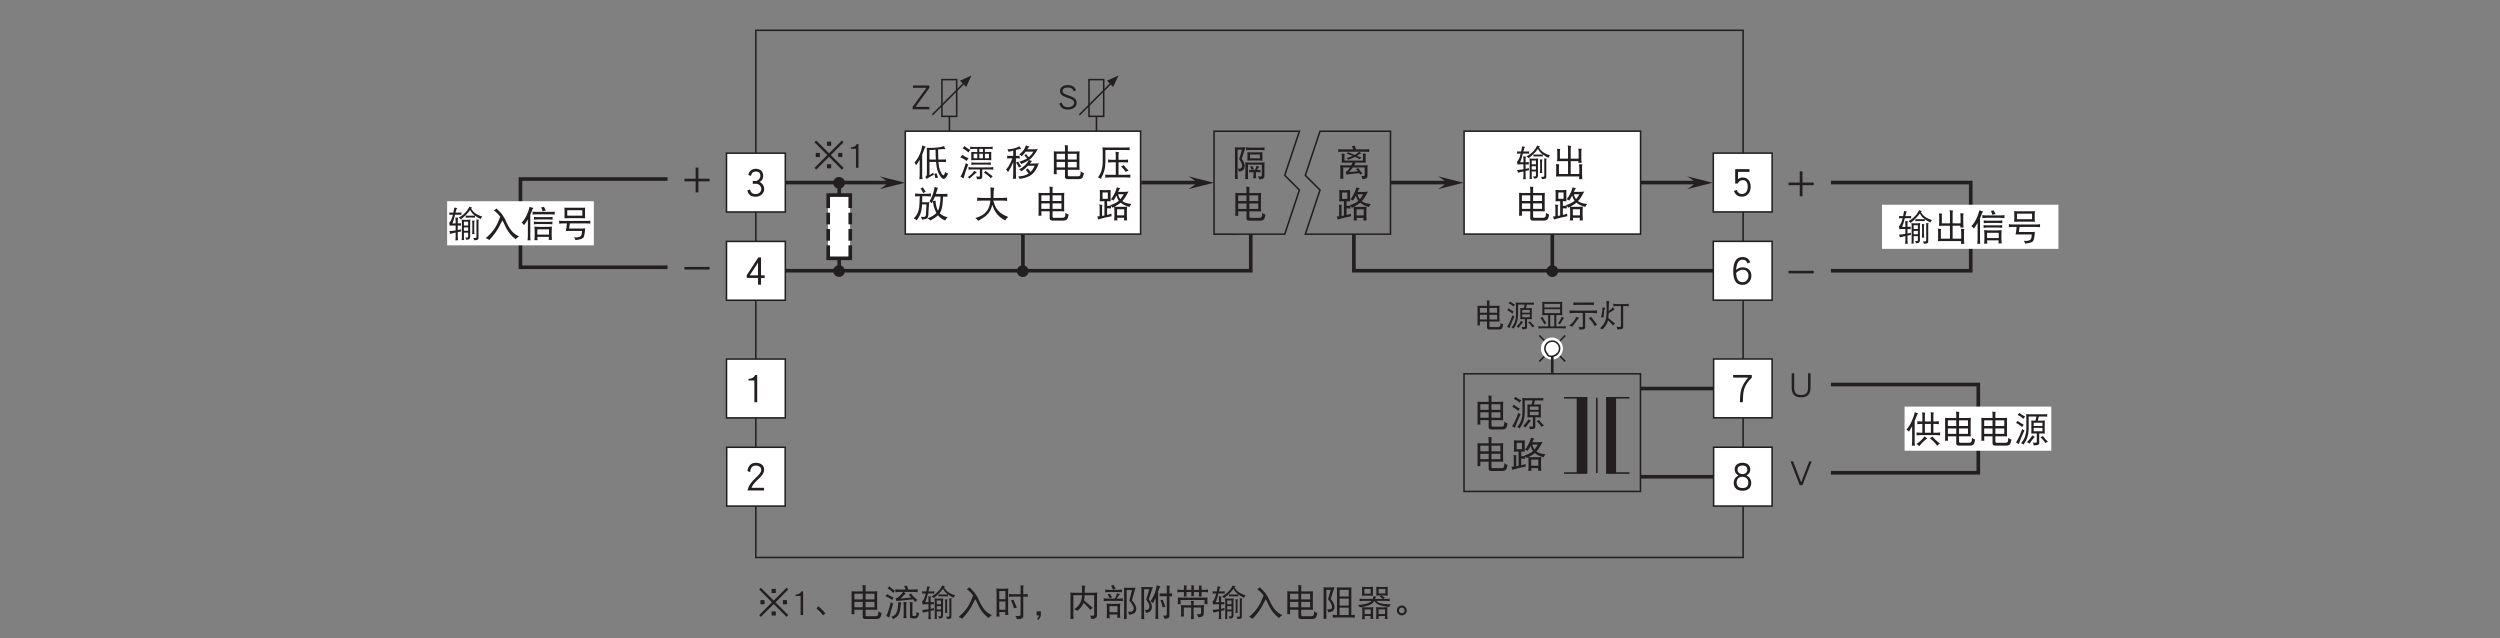 <?xml version="1.0" encoding="UTF-8"?>
<svg xmlns="http://www.w3.org/2000/svg" xmlns:xlink="http://www.w3.org/1999/xlink" width="481.89pt" height="122.99pt" viewBox="0 0 481.89 122.99" version="1.2">
<rect x="0" y="0" width="481.89" height="122.99" fill="#808080" stroke="none"/>
<defs>
<g>
<symbol overflow="visible" id="glyph0-0">
<path style="stroke:none;" d=""/>
</symbol>
<symbol overflow="visible" id="glyph0-1">
<path style="stroke:none;" d="M 3.469 -1.312 C 3.469 -1.688 3.297 -2 2.969 -2.25 C 2.75 -2.391 2.406 -2.547 1.938 -2.703 C 1.578 -2.828 1.328 -2.922 1.219 -2.984 C 0.906 -3.141 0.75 -3.312 0.75 -3.516 C 0.75 -4.016 1.094 -4.25 1.781 -4.25 C 2.141 -4.25 2.422 -4.172 2.594 -4.016 C 2.719 -3.906 2.812 -3.75 2.891 -3.516 L 3.344 -3.703 C 3.234 -4 3.094 -4.234 2.906 -4.375 C 2.641 -4.594 2.266 -4.719 1.781 -4.719 C 1.344 -4.719 0.984 -4.625 0.719 -4.438 C 0.406 -4.234 0.266 -3.922 0.266 -3.516 C 0.266 -3.203 0.406 -2.938 0.672 -2.75 C 0.859 -2.609 1.172 -2.453 1.609 -2.312 C 2.047 -2.156 2.344 -2.062 2.469 -1.984 C 2.812 -1.797 2.984 -1.578 2.984 -1.312 C 2.984 -1.062 2.875 -0.859 2.656 -0.703 C 2.422 -0.531 2.125 -0.453 1.75 -0.453 C 1.141 -0.453 0.75 -0.75 0.594 -1.359 L 0.141 -1.172 C 0.328 -0.391 0.875 0 1.75 0 C 2.219 0 2.625 -0.109 2.938 -0.312 C 3.297 -0.547 3.469 -0.875 3.469 -1.312 Z M 3.469 -1.312 "/>
</symbol>
<symbol overflow="visible" id="glyph0-2">
<path style="stroke:none;" d="M 3.422 -0.062 L 3.422 -0.516 L 0.75 -0.516 L 3.422 -4.172 L 3.422 -4.641 L 0.281 -4.641 L 0.281 -4.188 L 2.875 -4.188 L 0.203 -0.531 L 0.203 -0.062 Z M 3.422 -0.062 "/>
</symbol>
<symbol overflow="visible" id="glyph0-3">
<path style="stroke:none;" d="M 0.656 -4.656 C 0.672 -4.422 0.672 -4.172 0.672 -3.953 L 0.672 -1.016 C 0.672 -0.75 0.672 -0.484 0.656 -0.219 C 0.734 -0.234 0.828 -0.25 0.922 -0.25 C 1.016 -0.25 1.125 -0.234 1.219 -0.219 C 1.203 -0.484 1.203 -0.75 1.203 -1.016 L 1.203 -1.094 L 2.812 -1.094 L 2.812 0.297 C 2.812 0.562 3 0.703 3.359 0.703 L 5.438 0.703 C 5.812 0.703 6.062 0.594 6.203 0.391 C 6.312 0.219 6.391 -0.062 6.453 -0.469 C 6.172 -0.547 5.969 -0.656 5.844 -0.828 C 5.844 -0.391 5.797 -0.125 5.719 -0.016 C 5.641 0.094 5.5 0.156 5.297 0.156 L 3.578 0.156 C 3.438 0.156 3.359 0.062 3.359 -0.125 L 3.359 -1.094 L 5.047 -1.094 C 5.25 -1.094 5.438 -1.078 5.625 -1.078 C 5.609 -1.266 5.594 -1.453 5.594 -1.641 L 5.594 -4.031 C 5.594 -4.234 5.609 -4.438 5.625 -4.656 C 5.438 -4.641 5.25 -4.625 5.047 -4.625 L 3.359 -4.625 L 3.359 -5.469 C 3.359 -5.594 3.375 -5.703 3.422 -5.797 C 3.188 -5.797 2.969 -5.812 2.766 -5.859 C 2.797 -5.672 2.812 -5.5 2.812 -5.312 L 2.812 -4.625 L 1.219 -4.625 C 1.031 -4.625 0.844 -4.641 0.656 -4.656 Z M 1.203 -1.562 L 1.203 -2.609 L 2.812 -2.609 L 2.812 -1.562 Z M 3.359 -2.609 L 5.078 -2.609 L 5.078 -1.562 L 3.359 -1.562 Z M 1.203 -3.078 L 1.203 -4.172 L 2.812 -4.172 L 2.812 -3.078 Z M 3.359 -4.172 L 5.078 -4.172 L 5.078 -3.078 L 3.359 -3.078 Z M 3.359 -4.172 "/>
</symbol>
<symbol overflow="visible" id="glyph0-4">
<path style="stroke:none;" d="M 0.984 -5.609 C 0.875 -5.453 0.766 -5.312 0.656 -5.203 C 0.953 -5.078 1.344 -4.844 1.797 -4.469 C 1.891 -4.641 1.984 -4.781 2.094 -4.906 C 1.656 -5.109 1.281 -5.359 0.984 -5.609 Z M 0.656 -4.078 C 0.547 -3.906 0.438 -3.766 0.328 -3.672 C 0.641 -3.547 1.047 -3.281 1.531 -2.875 C 1.609 -3.047 1.719 -3.188 1.828 -3.312 C 1.359 -3.562 0.969 -3.812 0.656 -4.078 Z M 1.531 -2.5 C 1.125 -1.328 0.719 -0.469 0.328 0.078 C 0.484 0.141 0.672 0.25 0.875 0.406 C 1.156 -0.422 1.516 -1.297 1.969 -2.219 C 1.781 -2.312 1.641 -2.406 1.531 -2.5 Z M 6.375 -5.375 C 6.188 -5.344 6 -5.344 5.828 -5.344 L 2.812 -5.344 C 2.625 -5.344 2.453 -5.344 2.266 -5.375 C 2.297 -5.156 2.328 -4.953 2.328 -4.734 L 2.328 -2.5 C 2.328 -2 2.234 -1.484 2.047 -0.969 C 1.891 -0.547 1.641 -0.141 1.312 0.266 C 1.5 0.281 1.672 0.375 1.797 0.516 C 2.172 -0.062 2.422 -0.531 2.531 -0.938 C 2.688 -1.406 2.766 -1.938 2.781 -2.5 L 2.781 -4.906 L 4.297 -4.906 L 4.078 -4.109 L 4.047 -4.109 C 3.781 -4.109 3.531 -4.109 3.281 -4.141 C 3.281 -3.984 3.281 -3.844 3.297 -3.703 L 3.297 -2.094 C 3.297 -1.938 3.297 -1.781 3.281 -1.625 C 3.531 -1.641 3.781 -1.641 4.047 -1.641 L 4.344 -1.641 L 4.344 0.016 C 4.328 0.109 4.266 0.156 4.156 0.156 C 4.016 0.156 3.828 0.141 3.578 0.109 C 3.672 0.266 3.734 0.438 3.75 0.656 C 4.172 0.656 4.438 0.609 4.578 0.547 C 4.734 0.484 4.812 0.391 4.812 0.266 L 4.812 -1.641 L 5.141 -1.641 C 5.391 -1.641 5.656 -1.641 5.906 -1.625 C 5.875 -1.781 5.875 -1.938 5.875 -2.094 L 5.875 -3.703 C 5.875 -3.844 5.875 -3.984 5.906 -4.141 C 5.656 -4.109 5.391 -4.109 5.141 -4.109 L 4.531 -4.109 L 4.75 -4.906 L 5.828 -4.906 C 6 -4.906 6.188 -4.891 6.375 -4.875 C 6.344 -4.953 6.344 -5.047 6.344 -5.125 C 6.344 -5.203 6.344 -5.281 6.375 -5.375 Z M 5.438 -2.062 L 3.75 -2.062 L 3.75 -2.719 L 5.438 -2.719 Z M 3.75 -3.078 L 3.75 -3.703 L 5.438 -3.703 L 5.438 -3.078 Z M 3.5 -1.266 C 3.25 -0.859 2.906 -0.422 2.453 0.047 C 2.594 0.078 2.75 0.172 2.922 0.328 C 3.281 -0.203 3.625 -0.641 3.969 -1 C 3.781 -1.062 3.625 -1.156 3.5 -1.266 Z M 5.516 -1.156 C 5.391 -1.062 5.234 -0.984 5.047 -0.938 C 5.406 -0.609 5.734 -0.219 6.016 0.203 C 6.172 0.078 6.328 0 6.5 -0.031 C 6.094 -0.406 5.766 -0.797 5.516 -1.156 Z M 5.516 -1.156 "/>
</symbol>
<symbol overflow="visible" id="glyph0-5">
<path style="stroke:none;" d="M 0.672 -5.203 C 0.672 -5.031 0.688 -4.875 0.703 -4.719 L 0.703 -3.562 C 0.703 -3.375 0.688 -3.203 0.672 -3.016 C 0.984 -3.031 1.281 -3.047 1.578 -3.047 L 1.578 -0.281 C 1.422 -0.25 1.281 -0.219 1.125 -0.203 L 1.125 -1.891 C 1.125 -2.078 1.141 -2.219 1.203 -2.328 C 0.969 -2.328 0.766 -2.359 0.594 -2.422 C 0.625 -2.234 0.656 -2.062 0.656 -1.891 L 0.656 -0.141 C 0.5 -0.125 0.344 -0.109 0.188 -0.094 C 0.281 0.094 0.344 0.281 0.375 0.484 C 1.188 0.234 2.047 0.016 2.953 -0.141 C 2.922 -0.234 2.922 -0.312 2.922 -0.391 C 2.922 -0.469 2.922 -0.547 2.953 -0.641 C 2.672 -0.531 2.391 -0.469 2.094 -0.391 L 2.094 -1.672 L 2.156 -1.672 C 2.469 -1.672 2.703 -1.656 2.875 -1.641 C 2.844 -1.719 2.844 -1.812 2.844 -1.922 C 2.844 -1.984 2.844 -2.047 2.859 -2.125 C 2.969 -2.016 3.062 -1.906 3.141 -1.781 C 3.234 -1.828 3.344 -1.891 3.453 -1.953 C 3.484 -1.719 3.5 -1.484 3.5 -1.266 L 3.5 -0.125 C 3.5 0.141 3.484 0.406 3.438 0.672 C 3.594 0.656 3.688 0.656 3.75 0.656 C 3.797 0.656 3.906 0.656 4.078 0.672 C 4.047 0.5 4.031 0.328 4.031 0.156 L 5.375 0.156 C 5.359 0.328 5.344 0.5 5.328 0.672 C 5.484 0.656 5.594 0.656 5.656 0.656 C 5.703 0.656 5.797 0.656 5.953 0.672 C 5.922 0.406 5.906 0.141 5.906 -0.125 L 5.906 -1.266 C 5.906 -1.516 5.922 -1.75 5.953 -2 C 5.672 -1.953 5.406 -1.953 5.141 -1.953 L 4.266 -1.953 C 4.016 -1.953 3.766 -1.953 3.531 -2 C 4.031 -2.25 4.422 -2.5 4.719 -2.75 C 4.797 -2.672 4.906 -2.594 5.031 -2.516 C 5.359 -2.297 5.812 -2.109 6.391 -1.922 C 6.484 -2.109 6.609 -2.297 6.781 -2.5 C 6.25 -2.562 5.797 -2.656 5.469 -2.797 C 5.312 -2.859 5.172 -2.953 5.031 -3.062 C 5.391 -3.453 5.797 -4.078 6.234 -4.906 C 5.969 -4.859 5.703 -4.844 5.438 -4.844 L 4.219 -4.844 C 4.219 -4.844 4.219 -4.859 4.234 -4.875 C 4.375 -5.203 4.516 -5.438 4.625 -5.562 C 4.344 -5.594 4.125 -5.641 3.969 -5.719 C 3.891 -5.344 3.75 -4.969 3.547 -4.562 C 3.312 -4.078 3.078 -3.688 2.812 -3.391 C 3 -3.375 3.172 -3.297 3.328 -3.156 C 3.531 -3.438 3.703 -3.766 3.891 -4.141 C 3.953 -3.891 4.031 -3.688 4.125 -3.516 C 4.188 -3.375 4.266 -3.25 4.359 -3.141 C 4.328 -3.109 4.312 -3.094 4.281 -3.062 C 3.891 -2.75 3.359 -2.484 2.703 -2.281 C 2.734 -2.25 2.781 -2.219 2.828 -2.172 C 2.578 -2.156 2.359 -2.141 2.156 -2.141 L 2.094 -2.141 L 2.094 -3.047 C 2.328 -3.031 2.547 -3.031 2.781 -3.016 C 2.766 -3.203 2.766 -3.375 2.766 -3.562 L 2.766 -4.719 C 2.766 -4.875 2.766 -5.031 2.781 -5.203 C 2.484 -5.188 2.172 -5.172 1.891 -5.172 L 1.578 -5.172 C 1.281 -5.172 0.984 -5.188 0.672 -5.203 Z M 4.016 -0.312 L 4.016 -1.484 L 5.391 -1.484 L 5.391 -0.312 Z M 4.203 -4.375 L 5.297 -4.375 C 5.094 -4.016 4.875 -3.703 4.656 -3.438 C 4.641 -3.453 4.625 -3.469 4.609 -3.5 C 4.422 -3.734 4.297 -4.031 4.203 -4.375 Z M 2.234 -3.5 L 1.219 -3.5 L 1.219 -4.719 L 2.234 -4.719 Z M 2.234 -3.5 "/>
</symbol>
<symbol overflow="visible" id="glyph0-6">
<path style="stroke:none;" d="M 5.922 -2.344 L 5.922 -2.844 L 3.766 -2.844 L 3.766 -5 L 3.234 -5 L 3.234 -2.844 L 1.078 -2.844 L 1.078 -2.344 L 3.234 -2.344 L 3.234 -0.203 L 3.766 -0.203 L 3.766 -2.344 Z M 5.922 -2.344 "/>
</symbol>
<symbol overflow="visible" id="glyph0-7">
<path style="stroke:none;" d="M 5.922 -2.344 L 5.922 -2.844 L 1.078 -2.844 L 1.078 -2.344 Z M 5.922 -2.344 "/>
</symbol>
<symbol overflow="visible" id="glyph0-8">
<path style="stroke:none;" d="M 3.688 -5.75 C 3.484 -5.719 3.297 -5.688 3.109 -5.672 C 3.203 -5.5 3.281 -5.281 3.375 -5.047 L 1.219 -5.047 C 0.969 -5.047 0.719 -5.047 0.469 -5.094 C 0.469 -5 0.484 -4.906 0.484 -4.828 C 0.484 -4.719 0.469 -4.641 0.469 -4.547 C 0.719 -4.578 0.969 -4.594 1.219 -4.594 L 5.719 -4.594 C 5.969 -4.594 6.219 -4.578 6.469 -4.547 C 6.453 -4.641 6.453 -4.719 6.453 -4.828 C 6.453 -4.906 6.453 -5 6.469 -5.094 C 6.219 -5.047 5.969 -5.047 5.719 -5.047 L 3.906 -5.047 C 3.828 -5.297 3.75 -5.516 3.688 -5.75 Z M 1.125 -4.25 C 1.141 -4.109 1.172 -3.969 1.172 -3.844 L 1.172 -2.844 C 1.172 -2.719 1.141 -2.594 1.125 -2.469 C 1.297 -2.484 1.484 -2.5 1.672 -2.5 L 3.25 -2.5 C 3.219 -2.375 3.125 -2.219 3.016 -2 C 3 -1.984 3 -1.984 3 -1.969 L 1.469 -1.969 C 1.266 -1.969 1.078 -1.984 0.875 -2 C 0.891 -1.766 0.891 -1.531 0.891 -1.297 L 0.891 0.047 C 0.891 0.25 0.891 0.453 0.875 0.656 C 0.969 0.625 1.078 0.625 1.172 0.625 C 1.266 0.625 1.375 0.625 1.469 0.656 C 1.453 0.453 1.453 0.25 1.453 0.047 L 1.453 -1.562 L 2.75 -1.562 C 2.641 -1.422 2.531 -1.266 2.406 -1.078 C 2.281 -0.938 2.141 -0.812 1.938 -0.75 L 2.047 -0.172 C 2.734 -0.297 3.578 -0.391 4.562 -0.453 C 4.609 -0.359 4.672 -0.266 4.719 -0.172 C 4.859 -0.281 5.016 -0.344 5.172 -0.391 C 4.828 -0.75 4.547 -1.109 4.344 -1.453 C 4.234 -1.375 4.078 -1.312 3.906 -1.266 C 4.031 -1.125 4.172 -0.984 4.297 -0.828 L 2.625 -0.672 C 2.75 -0.812 2.969 -1.109 3.281 -1.562 L 5.578 -1.562 L 5.578 -0.219 C 5.578 0 5.5 0.109 5.359 0.109 C 5.234 0.109 5.094 0.078 4.922 0.047 C 5.047 0.266 5.109 0.484 5.141 0.703 C 5.375 0.703 5.594 0.656 5.812 0.562 C 6.016 0.484 6.125 0.328 6.125 0.109 L 6.125 -1.297 C 6.125 -1.531 6.125 -1.766 6.141 -2 C 5.938 -1.984 5.734 -1.969 5.547 -1.969 L 3.547 -1.969 C 3.656 -2.125 3.75 -2.234 3.844 -2.297 L 3.531 -2.5 L 5.328 -2.5 C 5.484 -2.5 5.641 -2.484 5.797 -2.469 C 5.781 -2.609 5.766 -2.734 5.766 -2.875 L 5.766 -3.719 C 5.766 -3.906 5.781 -4.047 5.844 -4.188 C 5.594 -4.203 5.375 -4.219 5.188 -4.25 C 5.234 -4.109 5.25 -3.969 5.25 -3.844 L 5.25 -2.875 L 1.688 -2.875 L 1.688 -3.781 C 1.688 -3.906 1.719 -4.031 1.766 -4.172 C 1.531 -4.172 1.312 -4.203 1.125 -4.25 Z M 4.531 -4.578 C 4.219 -4.312 3.922 -4.125 3.641 -3.969 C 3.156 -4.172 2.734 -4.344 2.375 -4.516 C 2.297 -4.391 2.203 -4.297 2.094 -4.219 C 2.469 -4.109 2.859 -3.969 3.281 -3.797 C 2.906 -3.625 2.5 -3.469 2.078 -3.344 C 2.219 -3.266 2.328 -3.156 2.406 -3.047 C 2.891 -3.219 3.281 -3.375 3.562 -3.531 C 3.609 -3.547 3.672 -3.578 3.719 -3.609 C 4.125 -3.422 4.438 -3.25 4.641 -3.125 C 4.75 -3.266 4.844 -3.375 4.969 -3.453 C 4.656 -3.562 4.359 -3.672 4.078 -3.797 C 4.172 -3.844 4.281 -3.906 4.375 -3.984 C 4.672 -4.172 4.859 -4.266 4.953 -4.297 C 4.797 -4.375 4.656 -4.453 4.531 -4.578 Z M 4.531 -4.578 "/>
</symbol>
<symbol overflow="visible" id="glyph0-9">
<path style="stroke:none;" d="M 0.578 -5.453 C 0.594 -5.25 0.594 -5.062 0.594 -4.875 L 0.594 -0.172 C 0.594 0.109 0.594 0.391 0.578 0.672 C 0.656 0.656 0.75 0.656 0.844 0.656 C 0.938 0.656 1.016 0.656 1.125 0.672 C 1.094 0.391 1.094 0.109 1.094 -0.172 L 1.094 -4.984 L 1.938 -4.984 C 1.75 -4.328 1.578 -3.703 1.391 -3.156 C 1.766 -2.625 1.969 -2.219 1.969 -1.922 C 1.969 -1.516 1.797 -1.328 1.469 -1.328 C 1.406 -1.328 1.281 -1.328 1.125 -1.344 C 1.25 -1.141 1.312 -0.953 1.312 -0.766 C 1.688 -0.766 2 -0.875 2.203 -1.094 C 2.375 -1.266 2.453 -1.547 2.453 -1.922 C 2.453 -2.266 2.266 -2.688 1.891 -3.203 C 2.297 -4.5 2.562 -5.25 2.641 -5.453 C 2.422 -5.438 2.188 -5.422 1.969 -5.422 L 1.141 -5.422 C 0.953 -5.422 0.766 -5.438 0.578 -5.453 Z M 2.703 -5.422 C 2.719 -5.328 2.734 -5.234 2.734 -5.141 C 2.734 -5.047 2.719 -4.969 2.703 -4.875 C 2.953 -4.906 3.219 -4.922 3.469 -4.922 L 5.547 -4.922 C 5.797 -4.922 6.062 -4.906 6.312 -4.875 C 6.297 -4.969 6.281 -5.047 6.281 -5.141 C 6.281 -5.234 6.297 -5.328 6.312 -5.422 C 6.062 -5.391 5.797 -5.375 5.547 -5.375 L 3.469 -5.375 C 3.219 -5.375 2.953 -5.391 2.703 -5.422 Z M 2.969 -4.5 C 2.969 -4.344 2.984 -4.188 3 -4.047 L 3 -3.391 C 3 -3.219 2.984 -3.047 2.969 -2.875 C 3.25 -2.891 3.547 -2.906 3.828 -2.906 L 5.047 -2.906 C 5.328 -2.906 5.625 -2.891 5.906 -2.875 C 5.875 -3.047 5.875 -3.219 5.875 -3.391 L 5.875 -4.047 C 5.875 -4.188 5.875 -4.344 5.906 -4.5 C 5.625 -4.469 5.328 -4.469 5.047 -4.469 L 3.828 -4.469 C 3.547 -4.469 3.25 -4.469 2.969 -4.5 Z M 5.391 -3.312 L 3.5 -3.312 L 3.5 -4.047 L 5.391 -4.047 Z M 2.547 -2.547 C 2.578 -2.375 2.594 -2.203 2.594 -2.031 L 2.594 0.188 C 2.594 0.344 2.578 0.531 2.547 0.703 C 2.641 0.688 2.734 0.672 2.844 0.672 C 2.938 0.672 3.031 0.688 3.141 0.703 C 3.094 0.531 3.094 0.344 3.094 0.188 L 3.094 -2.094 L 5.766 -2.094 L 5.766 -0.125 C 5.766 0 5.75 0.078 5.703 0.109 C 5.656 0.156 5.562 0.188 5.438 0.188 C 5.375 0.188 5.219 0.172 5 0.156 C 5.125 0.328 5.203 0.531 5.25 0.75 C 5.703 0.734 5.984 0.641 6.109 0.5 C 6.203 0.422 6.266 0.266 6.266 0.016 L 6.266 -2.031 C 6.266 -2.203 6.266 -2.375 6.312 -2.547 C 6.062 -2.516 5.812 -2.5 5.578 -2.5 L 3.203 -2.5 C 2.969 -2.5 2.766 -2.516 2.547 -2.547 Z M 4.75 -1.891 C 4.688 -1.641 4.578 -1.359 4.453 -1.078 L 3.641 -1.078 C 3.516 -1.078 3.422 -1.078 3.297 -1.094 C 3.312 -1.016 3.328 -0.938 3.328 -0.859 C 3.328 -0.766 3.312 -0.688 3.297 -0.609 C 3.422 -0.625 3.516 -0.641 3.641 -0.641 L 4.156 -0.641 L 4.156 -0.219 C 4.156 0.031 4.125 0.281 4.094 0.531 C 4.188 0.516 4.281 0.516 4.375 0.516 C 4.469 0.516 4.578 0.516 4.672 0.531 C 4.641 0.281 4.625 0.031 4.625 -0.219 L 4.625 -0.641 L 5.188 -0.641 C 5.297 -0.641 5.406 -0.625 5.516 -0.609 C 5.5 -0.688 5.5 -0.766 5.5 -0.859 C 5.5 -0.938 5.5 -1.016 5.516 -1.094 C 5.406 -1.078 5.297 -1.078 5.188 -1.078 L 4.797 -1.078 C 4.984 -1.359 5.156 -1.562 5.297 -1.672 C 5.141 -1.703 4.969 -1.781 4.75 -1.891 Z M 3.906 -1.844 C 3.75 -1.781 3.625 -1.75 3.5 -1.75 C 3.609 -1.594 3.703 -1.391 3.797 -1.125 C 3.938 -1.172 4.094 -1.203 4.266 -1.219 Z M 3.906 -1.844 "/>
</symbol>
<symbol overflow="visible" id="glyph0-10">
<path style="stroke:none;" d="M 0.266 -4.656 C 0.281 -4.578 0.297 -4.516 0.297 -4.438 C 0.297 -4.359 0.281 -4.266 0.266 -4.188 C 0.375 -4.203 0.469 -4.219 0.578 -4.219 L 0.969 -4.219 C 0.922 -4.031 0.875 -3.859 0.828 -3.719 C 0.734 -3.406 0.641 -3.188 0.547 -3.047 C 0.469 -2.891 0.375 -2.766 0.266 -2.688 C 0.297 -2.5 0.328 -2.312 0.344 -2.109 C 0.516 -2.125 0.656 -2.141 0.797 -2.141 L 1.5 -2.141 L 1.5 -1.188 C 1.109 -1.125 0.703 -1.078 0.266 -1.047 C 0.344 -0.875 0.406 -0.703 0.438 -0.531 C 0.781 -0.609 1.141 -0.703 1.5 -0.781 L 1.5 -0.062 C 1.5 0.203 1.484 0.469 1.453 0.734 C 1.531 0.703 1.609 0.703 1.688 0.703 C 1.781 0.703 1.875 0.703 1.969 0.734 C 1.922 0.469 1.906 0.203 1.906 -0.062 L 1.906 -0.875 C 2.125 -0.906 2.344 -0.953 2.562 -1 C 2.547 -1.062 2.547 -1.141 2.547 -1.219 C 2.547 -1.281 2.547 -1.344 2.562 -1.422 C 2.359 -1.359 2.141 -1.312 1.906 -1.266 L 1.906 -2.141 C 2.094 -2.141 2.312 -2.125 2.547 -2.109 C 2.516 -2.188 2.516 -2.266 2.516 -2.328 C 2.516 -2.422 2.516 -2.484 2.547 -2.578 C 2.312 -2.562 2.094 -2.547 1.906 -2.547 L 1.906 -3.234 C 1.906 -3.406 1.938 -3.531 2 -3.641 C 1.781 -3.641 1.594 -3.656 1.453 -3.672 C 1.484 -3.438 1.5 -3.219 1.5 -2.984 L 1.5 -2.547 L 0.875 -2.547 C 1.047 -2.953 1.219 -3.516 1.391 -4.219 L 2.328 -4.219 C 2.422 -4.219 2.516 -4.203 2.625 -4.188 C 2.609 -4.266 2.594 -4.359 2.594 -4.438 C 2.594 -4.516 2.609 -4.578 2.625 -4.656 C 2.516 -4.641 2.422 -4.625 2.328 -4.625 L 1.484 -4.625 C 1.484 -4.672 1.5 -4.719 1.516 -4.781 C 1.594 -5.125 1.688 -5.375 1.797 -5.5 C 1.594 -5.531 1.406 -5.562 1.25 -5.609 C 1.188 -5.25 1.125 -4.922 1.062 -4.625 L 0.578 -4.625 C 0.469 -4.625 0.375 -4.641 0.266 -4.656 Z M 4.156 -5.781 C 3.969 -5.375 3.703 -4.984 3.375 -4.641 C 3.031 -4.266 2.609 -3.938 2.094 -3.672 C 2.266 -3.562 2.406 -3.438 2.484 -3.312 C 3.234 -3.875 3.828 -4.484 4.297 -5.141 C 4.469 -4.781 4.703 -4.469 4.984 -4.234 C 5.047 -4.172 5.125 -4.109 5.219 -4.047 C 5.141 -4.031 5.047 -4.031 4.969 -4.031 L 3.688 -4.031 C 3.594 -4.031 3.5 -4.031 3.422 -4.047 C 3.438 -3.984 3.438 -3.922 3.438 -3.859 C 3.438 -3.781 3.438 -3.719 3.422 -3.641 C 3.5 -3.656 3.594 -3.672 3.688 -3.672 L 4.969 -3.672 C 5.062 -3.672 5.156 -3.656 5.25 -3.641 C 5.234 -3.719 5.219 -3.781 5.219 -3.859 C 5.219 -3.922 5.234 -3.969 5.25 -4.031 C 5.516 -3.828 5.875 -3.609 6.312 -3.391 C 6.391 -3.578 6.5 -3.734 6.641 -3.859 C 6.047 -4.047 5.594 -4.266 5.281 -4.5 C 4.953 -4.734 4.688 -5.047 4.484 -5.391 C 4.547 -5.484 4.625 -5.547 4.703 -5.609 C 4.5 -5.641 4.312 -5.688 4.156 -5.781 Z M 2.641 -3.297 C 2.688 -3.141 2.703 -2.969 2.703 -2.828 L 2.703 0.266 C 2.703 0.406 2.688 0.531 2.641 0.672 C 2.734 0.656 2.812 0.656 2.891 0.656 C 2.969 0.656 3.062 0.656 3.141 0.672 C 3.094 0.531 3.094 0.406 3.094 0.266 L 3.094 -0.766 L 3.906 -0.766 L 3.906 -0.031 C 3.906 0.047 3.891 0.109 3.875 0.141 C 3.844 0.156 3.766 0.188 3.688 0.188 C 3.641 0.188 3.531 0.172 3.359 0.156 C 3.453 0.281 3.516 0.438 3.547 0.625 C 3.875 0.594 4.094 0.531 4.172 0.422 C 4.25 0.359 4.297 0.234 4.297 0.047 L 4.297 -2.828 C 4.297 -2.969 4.312 -3.141 4.344 -3.297 C 4.156 -3.25 3.969 -3.234 3.766 -3.234 L 3.172 -3.234 C 3 -3.234 2.828 -3.25 2.641 -3.297 Z M 3.094 -1.125 L 3.094 -1.781 L 3.906 -1.781 L 3.906 -1.125 Z M 3.094 -2.141 L 3.094 -2.875 L 3.906 -2.875 L 3.906 -2.141 Z M 4.672 -3.094 C 4.703 -2.891 4.719 -2.688 4.719 -2.5 L 4.719 -1.156 C 4.719 -0.922 4.703 -0.703 4.672 -0.469 C 4.734 -0.484 4.812 -0.5 4.891 -0.5 C 4.969 -0.5 5.047 -0.484 5.141 -0.469 C 5.094 -0.703 5.078 -0.922 5.078 -1.156 L 5.078 -2.719 C 5.078 -2.859 5.109 -2.969 5.172 -3.078 C 4.969 -3.078 4.812 -3.078 4.672 -3.094 Z M 5.5 -3.297 C 5.516 -3.156 5.516 -3.047 5.516 -2.938 L 5.516 0.047 C 5.516 0.188 5.406 0.266 5.188 0.266 L 4.859 0.266 C 4.969 0.375 5.047 0.531 5.078 0.703 C 5.344 0.703 5.547 0.672 5.688 0.625 C 5.828 0.562 5.906 0.453 5.906 0.266 L 5.906 -2.875 C 5.906 -3.016 5.922 -3.156 5.984 -3.266 C 5.812 -3.266 5.656 -3.266 5.5 -3.297 Z M 5.5 -3.297 "/>
</symbol>
<symbol overflow="visible" id="glyph0-11">
<path style="stroke:none;" d="M 3.094 -3.844 C 2.719 -2.812 2.344 -2.016 1.922 -1.438 C 1.438 -0.766 0.906 -0.188 0.297 0.297 C 0.578 0.391 0.812 0.5 0.984 0.656 C 1.422 0.188 1.859 -0.328 2.25 -0.875 C 2.609 -1.375 2.953 -1.984 3.266 -2.672 C 3.359 -2.844 3.438 -3 3.531 -3.125 C 3.672 -2.875 3.797 -2.625 3.906 -2.359 C 4.125 -1.844 4.359 -1.406 4.625 -1.016 C 5.031 -0.406 5.516 0.094 6.094 0.516 C 6.203 0.328 6.406 0.141 6.719 -0.031 C 6.172 -0.297 5.734 -0.609 5.391 -0.984 C 5.016 -1.406 4.672 -1.953 4.359 -2.625 C 4.094 -3.25 3.844 -3.734 3.594 -4.078 C 3.297 -4.516 2.875 -4.953 2.375 -5.422 C 2.219 -5.266 2.047 -5.141 1.859 -5.047 C 2.281 -4.766 2.688 -4.391 3.031 -3.906 C 3.047 -3.891 3.062 -3.859 3.094 -3.844 Z M 3.094 -3.844 "/>
</symbol>
<symbol overflow="visible" id="glyph0-12">
<path style="stroke:none;" d="M 1.766 -5.75 C 1.625 -5.156 1.438 -4.609 1.188 -4.109 C 0.922 -3.547 0.594 -3.078 0.219 -2.688 C 0.438 -2.531 0.609 -2.375 0.703 -2.219 C 0.953 -2.562 1.203 -2.922 1.422 -3.312 L 1.422 -0.172 C 1.422 0.125 1.406 0.422 1.359 0.734 C 1.453 0.703 1.547 0.703 1.641 0.703 C 1.734 0.703 1.828 0.703 1.938 0.734 C 1.891 0.422 1.891 0.125 1.891 -0.172 L 1.891 -4.203 C 2 -4.438 2.094 -4.688 2.188 -4.938 C 2.281 -5.188 2.391 -5.391 2.484 -5.531 C 2.234 -5.562 2 -5.641 1.766 -5.75 Z M 4.516 -5.75 C 4.312 -5.672 4.125 -5.641 3.969 -5.641 C 4.078 -5.453 4.172 -5.188 4.266 -4.875 C 4.453 -4.938 4.656 -4.984 4.891 -5.016 Z M 2.328 -4.828 C 2.344 -4.719 2.344 -4.625 2.344 -4.516 C 2.344 -4.422 2.344 -4.328 2.328 -4.25 C 2.578 -4.281 2.844 -4.297 3.109 -4.297 L 5.828 -4.297 C 6.078 -4.297 6.344 -4.281 6.609 -4.25 C 6.594 -4.328 6.594 -4.422 6.594 -4.516 C 6.594 -4.625 6.594 -4.719 6.609 -4.828 C 6.344 -4.781 6.078 -4.766 5.828 -4.766 L 3.109 -4.766 C 2.844 -4.766 2.578 -4.781 2.328 -4.828 Z M 2.594 -3.812 C 2.609 -3.719 2.625 -3.625 2.625 -3.531 C 2.625 -3.438 2.609 -3.344 2.594 -3.266 C 2.844 -3.297 3.094 -3.312 3.359 -3.312 L 5.438 -3.312 C 5.688 -3.312 5.953 -3.297 6.203 -3.266 C 6.188 -3.344 6.172 -3.438 6.172 -3.531 C 6.172 -3.625 6.188 -3.719 6.203 -3.812 C 5.953 -3.766 5.688 -3.75 5.438 -3.75 L 3.359 -3.75 C 3.094 -3.75 2.844 -3.766 2.594 -3.812 Z M 2.562 -2.906 C 2.578 -2.812 2.594 -2.719 2.594 -2.625 C 2.594 -2.547 2.578 -2.453 2.562 -2.359 C 2.828 -2.391 3.078 -2.422 3.328 -2.422 L 5.406 -2.422 C 5.656 -2.422 5.922 -2.391 6.172 -2.359 C 6.156 -2.453 6.141 -2.547 6.141 -2.625 C 6.141 -2.719 6.156 -2.812 6.172 -2.906 C 5.922 -2.859 5.656 -2.844 5.406 -2.844 L 3.328 -2.844 C 3.078 -2.844 2.828 -2.859 2.562 -2.906 Z M 2.672 -1.922 C 2.703 -1.672 2.734 -1.422 2.734 -1.188 L 2.734 -0.094 C 2.734 0.172 2.703 0.438 2.672 0.703 C 2.828 0.688 2.922 0.672 2.969 0.672 C 3.031 0.672 3.141 0.688 3.297 0.703 C 3.281 0.484 3.25 0.266 3.25 0.047 L 5.484 0.047 C 5.484 0.25 5.469 0.438 5.438 0.656 C 5.594 0.625 5.719 0.625 5.766 0.625 C 5.812 0.625 5.922 0.625 6.062 0.656 C 6.031 0.391 6.016 0.125 6.016 -0.141 L 6.016 -1.188 C 6.016 -1.422 6.031 -1.672 6.062 -1.922 C 5.781 -1.891 5.516 -1.875 5.25 -1.875 L 3.5 -1.875 C 3.219 -1.875 2.953 -1.891 2.672 -1.922 Z M 3.25 -0.391 L 3.25 -1.406 L 5.5 -1.406 L 5.5 -0.391 Z M 3.25 -0.391 "/>
</symbol>
<symbol overflow="visible" id="glyph0-13">
<path style="stroke:none;" d="M 1.469 -5.594 C 1.469 -5.422 1.484 -5.25 1.5 -5.094 L 1.5 -4.078 C 1.5 -3.906 1.484 -3.719 1.469 -3.531 C 1.766 -3.547 2.078 -3.562 2.375 -3.562 L 4.562 -3.562 C 4.859 -3.562 5.156 -3.547 5.469 -3.531 C 5.453 -3.719 5.438 -3.906 5.438 -4.078 L 5.438 -5.094 C 5.438 -5.25 5.453 -5.422 5.469 -5.594 C 5.156 -5.562 4.859 -5.562 4.562 -5.562 L 2.375 -5.562 C 2.078 -5.562 1.766 -5.562 1.469 -5.594 Z M 4.922 -4.031 L 2.016 -4.031 L 2.016 -5.094 L 4.922 -5.094 Z M 0.438 -3.078 C 0.453 -2.969 0.469 -2.875 0.469 -2.766 C 0.469 -2.672 0.453 -2.578 0.438 -2.5 C 0.703 -2.531 0.953 -2.547 1.219 -2.547 L 1.953 -2.547 C 1.922 -2.094 1.844 -1.594 1.75 -1.078 C 1.953 -1.078 2.156 -1.094 2.375 -1.094 L 4.859 -1.094 C 4.859 -0.578 4.781 -0.234 4.594 -0.078 C 4.391 0.078 4.094 0.156 3.719 0.156 C 3.641 0.156 3.5 0.141 3.328 0.125 C 3.469 0.297 3.562 0.484 3.578 0.672 C 3.938 0.641 4.281 0.578 4.594 0.484 C 4.797 0.422 4.969 0.344 5.078 0.234 C 5.266 0.062 5.391 -0.547 5.469 -1.594 C 5.297 -1.578 5.109 -1.562 4.953 -1.562 L 2.375 -1.562 L 2.516 -2.547 L 5.688 -2.547 C 5.953 -2.547 6.203 -2.531 6.469 -2.5 C 6.453 -2.578 6.453 -2.672 6.453 -2.766 C 6.453 -2.875 6.453 -2.969 6.469 -3.078 C 6.203 -3.031 5.953 -3.016 5.688 -3.016 L 1.219 -3.016 C 0.953 -3.016 0.703 -3.031 0.438 -3.078 Z M 0.438 -3.078 "/>
</symbol>
<symbol overflow="visible" id="glyph0-14">
<path style="stroke:none;" d="M 1.828 -5.828 C 1.703 -5.125 1.531 -4.516 1.281 -4 C 1.047 -3.469 0.734 -2.969 0.328 -2.5 C 0.438 -2.359 0.531 -2.188 0.625 -1.969 C 0.875 -2.328 1.109 -2.672 1.312 -3.031 L 1.312 -0.219 C 1.312 0.094 1.281 0.406 1.25 0.734 C 1.344 0.703 1.453 0.703 1.547 0.703 C 1.656 0.703 1.75 0.703 1.859 0.734 C 1.812 0.406 1.797 0.094 1.797 -0.219 L 1.797 -4.016 C 1.906 -4.266 2 -4.516 2.094 -4.781 C 2.219 -5.172 2.359 -5.422 2.484 -5.562 C 2.25 -5.594 2.031 -5.688 1.828 -5.828 Z M 5.844 -5.094 C 5.953 -5.094 6.125 -5.078 6.312 -5.062 C 6.188 -5.203 6.078 -5.406 6.016 -5.672 C 5.609 -5.516 5.234 -5.438 4.859 -5.406 C 4.391 -5.344 3.844 -5.312 3.219 -5.312 C 3.031 -5.312 2.859 -5.312 2.672 -5.344 C 2.688 -5.156 2.703 -4.984 2.703 -4.797 L 2.703 -0.172 C 2.703 -0.016 2.594 0.141 2.406 0.297 C 2.469 0.375 2.562 0.5 2.641 0.672 C 3.078 0.359 3.547 0.094 4.047 -0.125 C 3.984 -0.25 3.953 -0.391 3.938 -0.547 C 3.625 -0.344 3.375 -0.188 3.203 -0.062 L 3.203 -2.609 L 4.469 -2.609 C 4.5 -2.312 4.516 -2.047 4.562 -1.812 C 4.656 -1.141 4.859 -0.547 5.156 -0.062 C 5.453 0.422 5.719 0.672 5.953 0.672 C 6.078 0.672 6.188 0.609 6.281 0.5 C 6.406 0.391 6.594 0.109 6.797 -0.344 C 6.578 -0.406 6.391 -0.516 6.234 -0.672 C 6.125 -0.25 6 -0.031 5.875 -0.031 C 5.766 -0.031 5.609 -0.203 5.438 -0.578 C 5.219 -0.938 5.078 -1.391 5 -1.938 C 4.969 -2.109 4.938 -2.328 4.922 -2.609 L 5.688 -2.609 C 5.984 -2.609 6.219 -2.594 6.391 -2.578 C 6.375 -2.656 6.375 -2.75 6.375 -2.844 C 6.375 -2.922 6.375 -3 6.391 -3.094 C 6.141 -3.078 5.906 -3.078 5.688 -3.078 L 4.906 -3.078 C 4.875 -3.578 4.859 -4.234 4.859 -5.016 L 4.875 -5.016 C 5.359 -5.062 5.688 -5.094 5.844 -5.094 Z M 4.438 -3.078 L 3.203 -3.078 L 3.203 -4.906 C 3.547 -4.906 3.938 -4.922 4.375 -4.969 C 4.375 -4.266 4.391 -3.641 4.438 -3.078 Z M 4.562 -0.422 C 4.406 -0.359 4.25 -0.344 4.125 -0.344 C 4.203 -0.109 4.281 0.172 4.344 0.531 C 4.484 0.484 4.656 0.453 4.844 0.422 Z M 4.562 -0.422 "/>
</symbol>
<symbol overflow="visible" id="glyph0-15">
<path style="stroke:none;" d="M 1.094 -5.672 C 0.969 -5.484 0.859 -5.344 0.734 -5.234 C 1.047 -5.109 1.422 -4.844 1.891 -4.438 C 1.984 -4.625 2.094 -4.781 2.219 -4.922 C 1.766 -5.156 1.391 -5.406 1.094 -5.672 Z M 0.672 -3.969 C 0.547 -3.781 0.422 -3.625 0.297 -3.5 C 0.625 -3.391 1.047 -3.156 1.547 -2.797 C 1.656 -3 1.766 -3.172 1.906 -3.312 C 1.422 -3.516 1.016 -3.734 0.672 -3.969 Z M 1.359 -2.391 C 1.016 -1.203 0.672 -0.328 0.344 0.234 C 0.516 0.312 0.703 0.422 0.922 0.594 C 1.156 -0.266 1.469 -1.172 1.828 -2.109 C 1.625 -2.203 1.484 -2.281 1.359 -2.391 Z M 2.188 -5.562 C 2.203 -5.469 2.219 -5.391 2.219 -5.312 C 2.219 -5.234 2.203 -5.141 2.188 -5.062 C 2.406 -5.109 2.625 -5.125 2.844 -5.125 L 3.578 -5.125 L 3.578 -4.516 L 3.172 -4.516 C 2.906 -4.516 2.656 -4.531 2.406 -4.547 C 2.406 -4.422 2.406 -4.297 2.422 -4.172 L 2.422 -3.391 C 2.422 -3.234 2.422 -3.094 2.406 -2.938 C 2.656 -2.953 2.906 -2.969 3.172 -2.969 L 5.516 -2.969 C 5.781 -2.969 6.031 -2.953 6.281 -2.938 C 6.266 -3.094 6.266 -3.234 6.266 -3.391 L 6.266 -4.172 C 6.266 -4.297 6.266 -4.422 6.281 -4.547 C 6.031 -4.531 5.781 -4.516 5.516 -4.516 L 5.047 -4.516 L 5.047 -5.125 L 5.906 -5.125 C 6.125 -5.125 6.328 -5.109 6.562 -5.062 C 6.531 -5.141 6.531 -5.234 6.531 -5.312 C 6.531 -5.391 6.531 -5.469 6.562 -5.562 C 6.328 -5.516 6.125 -5.5 5.906 -5.5 L 2.844 -5.5 C 2.625 -5.5 2.406 -5.516 2.188 -5.562 Z M 4.672 -4.516 L 3.969 -4.516 L 3.969 -5.125 L 4.672 -5.125 Z M 5.828 -3.312 L 5.047 -3.312 L 5.047 -4.172 L 5.828 -4.172 Z M 4.672 -3.312 L 3.969 -3.312 L 3.969 -4.172 L 4.672 -4.172 Z M 3.578 -3.312 L 2.875 -3.312 L 2.875 -4.172 L 3.578 -4.172 Z M 2.422 -2.516 C 2.438 -2.438 2.453 -2.359 2.453 -2.281 C 2.453 -2.188 2.438 -2.109 2.422 -2.031 C 2.641 -2.062 2.859 -2.094 3.094 -2.094 L 5.547 -2.094 C 5.766 -2.094 5.984 -2.062 6.203 -2.031 C 6.188 -2.109 6.172 -2.188 6.172 -2.281 C 6.172 -2.359 6.188 -2.438 6.203 -2.516 C 5.984 -2.484 5.766 -2.469 5.547 -2.469 L 3.094 -2.469 C 2.859 -2.469 2.641 -2.484 2.422 -2.516 Z M 1.891 -1.625 C 1.891 -1.531 1.906 -1.438 1.906 -1.344 C 1.906 -1.266 1.891 -1.188 1.891 -1.094 C 2.125 -1.141 2.359 -1.156 2.594 -1.156 L 4.078 -1.156 L 4.078 0.109 C 4.062 0.188 4 0.234 3.875 0.234 C 3.75 0.234 3.578 0.219 3.359 0.188 C 3.453 0.344 3.516 0.516 3.516 0.734 C 3.922 0.734 4.188 0.688 4.312 0.641 C 4.453 0.578 4.531 0.469 4.531 0.344 L 4.531 -1.156 L 5.953 -1.156 C 6.188 -1.156 6.438 -1.141 6.672 -1.094 C 6.656 -1.188 6.641 -1.266 6.641 -1.344 C 6.641 -1.438 6.656 -1.531 6.672 -1.625 C 6.438 -1.578 6.188 -1.562 5.953 -1.562 L 2.594 -1.562 C 2.359 -1.562 2.125 -1.578 1.891 -1.625 Z M 3 -0.906 C 2.844 -0.625 2.625 -0.375 2.359 -0.156 C 2.156 0.031 1.938 0.188 1.719 0.328 C 1.828 0.359 1.969 0.453 2.125 0.594 C 2.547 0.188 3 -0.219 3.5 -0.641 C 3.297 -0.688 3.141 -0.781 3 -0.906 Z M 5.188 -0.875 C 5.125 -0.766 5 -0.672 4.844 -0.547 C 5.141 -0.359 5.406 -0.188 5.625 0 C 5.875 0.203 6.062 0.391 6.203 0.562 C 6.281 0.406 6.406 0.266 6.562 0.156 C 6.188 -0.094 5.719 -0.438 5.188 -0.875 Z M 5.188 -0.875 "/>
</symbol>
<symbol overflow="visible" id="glyph0-16">
<path style="stroke:none;" d="M 2.891 -5.094 C 2.984 -5.094 3.094 -5.078 3.219 -5.062 C 3.062 -5.266 2.969 -5.453 2.891 -5.609 C 2.141 -5.25 1.359 -5.047 0.547 -5.047 C 0.672 -4.859 0.734 -4.703 0.766 -4.547 C 0.938 -4.609 1.25 -4.688 1.672 -4.797 L 1.672 -3.781 L 0.844 -3.781 C 0.719 -3.781 0.609 -3.781 0.484 -3.812 C 0.5 -3.719 0.516 -3.625 0.516 -3.531 C 0.516 -3.438 0.5 -3.344 0.484 -3.266 C 0.609 -3.281 0.719 -3.297 0.844 -3.297 L 1.5 -3.297 C 1.359 -2.922 1.219 -2.578 1.062 -2.281 C 0.859 -1.859 0.609 -1.484 0.297 -1.156 C 0.453 -1.016 0.562 -0.828 0.656 -0.609 C 1.047 -1.219 1.391 -1.859 1.672 -2.578 L 1.672 -0.203 C 1.672 0.078 1.641 0.359 1.609 0.656 C 1.703 0.625 1.812 0.625 1.906 0.625 C 2.016 0.625 2.125 0.625 2.234 0.656 C 2.203 0.359 2.188 0.078 2.188 -0.203 L 2.188 -3.297 L 2.562 -3.297 C 2.688 -3.297 2.797 -3.281 2.922 -3.266 C 2.906 -3.344 2.891 -3.438 2.891 -3.531 C 2.891 -3.625 2.906 -3.719 2.922 -3.812 C 2.797 -3.781 2.688 -3.781 2.562 -3.781 L 2.188 -3.781 L 2.188 -4.922 C 2.391 -4.969 2.625 -5.031 2.891 -5.094 Z M 2.625 -2.688 C 2.5 -2.594 2.359 -2.531 2.188 -2.5 C 2.406 -2.219 2.609 -1.891 2.781 -1.516 C 2.922 -1.625 3.062 -1.688 3.219 -1.734 C 2.969 -2.062 2.766 -2.375 2.625 -2.688 Z M 4.125 -5.797 C 4.031 -5.516 3.906 -5.234 3.719 -4.953 C 3.516 -4.656 3.219 -4.359 2.844 -4.047 C 3.062 -3.938 3.219 -3.828 3.297 -3.703 C 3.594 -3.984 3.859 -4.297 4.078 -4.594 L 5.578 -4.594 C 5.297 -4.141 4.984 -3.781 4.672 -3.516 C 4.469 -3.719 4.297 -3.922 4.125 -4.141 C 4.031 -4.031 3.938 -3.953 3.828 -3.859 C 4 -3.703 4.172 -3.5 4.359 -3.297 C 3.969 -3.047 3.453 -2.828 2.844 -2.656 C 3.016 -2.516 3.141 -2.359 3.25 -2.203 C 3.844 -2.469 4.312 -2.719 4.688 -2.969 C 4.516 -2.625 4.281 -2.312 3.984 -2.016 C 3.656 -1.688 3.281 -1.406 2.812 -1.188 C 3.016 -1.062 3.156 -0.938 3.25 -0.797 C 3.734 -1.125 4.156 -1.484 4.516 -1.875 L 5.797 -1.875 C 5.578 -1.359 5.312 -0.953 5.016 -0.672 C 4.812 -0.906 4.625 -1.141 4.453 -1.375 C 4.359 -1.266 4.234 -1.156 4.094 -1.047 C 4.281 -0.859 4.453 -0.625 4.641 -0.375 C 4.109 -0.016 3.438 0.156 2.625 0.188 C 2.734 0.328 2.828 0.484 2.891 0.656 C 3.984 0.531 4.797 0.219 5.344 -0.266 C 5.875 -0.734 6.297 -1.438 6.594 -2.359 C 6.344 -2.312 6.109 -2.297 5.875 -2.297 L 4.875 -2.297 C 4.906 -2.344 4.938 -2.391 4.984 -2.438 C 5.109 -2.594 5.219 -2.719 5.328 -2.797 C 5.109 -2.828 4.906 -2.891 4.719 -2.984 C 4.906 -3.109 5.062 -3.234 5.188 -3.375 C 5.562 -3.75 5.984 -4.328 6.422 -5.094 C 6.172 -5.047 5.922 -5.047 5.688 -5.047 L 4.375 -5.047 C 4.531 -5.312 4.688 -5.484 4.812 -5.594 C 4.516 -5.641 4.281 -5.703 4.125 -5.797 Z M 4.125 -5.797 "/>
</symbol>
<symbol overflow="visible" id="glyph0-17">
<path style="stroke:none;" d="M 6.453 -5.422 C 6.25 -5.406 6.047 -5.391 5.844 -5.391 L 1.797 -5.391 C 1.594 -5.391 1.391 -5.406 1.203 -5.422 C 1.234 -5.188 1.25 -4.953 1.25 -4.719 L 1.25 -2.578 C 1.25 -2.047 1.172 -1.5 1.016 -0.938 C 0.859 -0.469 0.625 -0.031 0.328 0.406 C 0.531 0.422 0.719 0.516 0.875 0.672 C 1.219 0.062 1.438 -0.469 1.547 -0.891 C 1.688 -1.406 1.75 -1.969 1.766 -2.578 L 1.766 -4.906 L 5.844 -4.906 C 6.047 -4.906 6.25 -4.891 6.453 -4.875 C 6.422 -4.969 6.422 -5.047 6.422 -5.141 C 6.422 -5.234 6.422 -5.328 6.453 -5.422 Z M 2.266 -3.078 C 2.281 -2.969 2.297 -2.875 2.297 -2.766 C 2.297 -2.672 2.281 -2.578 2.266 -2.5 C 2.531 -2.531 2.797 -2.547 3.062 -2.547 L 3.766 -2.547 L 3.766 -0.125 L 2.562 -0.125 C 2.281 -0.125 2 -0.141 1.719 -0.172 C 1.734 -0.062 1.75 0.031 1.75 0.125 C 1.75 0.219 1.734 0.328 1.719 0.422 C 2 0.391 2.281 0.375 2.562 0.375 L 5.734 0.375 C 6.016 0.375 6.297 0.391 6.594 0.422 C 6.562 0.328 6.562 0.219 6.562 0.125 C 6.562 0.031 6.562 -0.062 6.594 -0.172 C 6.297 -0.141 6.016 -0.125 5.734 -0.125 L 4.297 -0.125 L 4.297 -2.547 L 5.359 -2.547 C 5.625 -2.547 5.875 -2.531 6.141 -2.5 C 6.125 -2.578 6.125 -2.672 6.125 -2.766 C 6.125 -2.875 6.125 -2.969 6.141 -3.078 C 5.875 -3.031 5.625 -3.016 5.359 -3.016 L 4.297 -3.016 L 4.297 -4.031 C 4.297 -4.219 4.312 -4.375 4.375 -4.5 C 4.109 -4.5 3.906 -4.531 3.719 -4.594 C 3.75 -4.406 3.766 -4.219 3.766 -4.031 L 3.766 -3.016 L 3.062 -3.016 C 2.797 -3.016 2.531 -3.031 2.266 -3.078 Z M 5.297 -2 C 5.156 -1.891 4.984 -1.812 4.781 -1.75 C 5.109 -1.438 5.422 -1.078 5.688 -0.672 C 5.859 -0.812 6.031 -0.891 6.234 -0.938 C 5.844 -1.297 5.531 -1.656 5.297 -2 Z M 5.297 -2 "/>
</symbol>
<symbol overflow="visible" id="glyph0-18">
<path style="stroke:none;" d="M 1.938 -5.719 C 1.812 -5.625 1.656 -5.547 1.469 -5.5 C 1.672 -5.25 1.844 -4.938 2 -4.594 C 2.156 -4.719 2.312 -4.812 2.484 -4.844 C 2.25 -5.141 2.078 -5.438 1.938 -5.719 Z M 0.406 -4.516 C 0.422 -4.422 0.438 -4.312 0.438 -4.219 C 0.438 -4.125 0.422 -4.031 0.406 -3.953 C 0.672 -3.969 0.938 -4 1.203 -4 L 1.328 -4 C 1.297 -2.984 1.266 -2.266 1.219 -1.844 C 1.141 -1.344 1.016 -0.938 0.859 -0.625 C 0.719 -0.344 0.484 -0.031 0.156 0.297 C 0.406 0.359 0.594 0.484 0.703 0.672 C 1.047 0.25 1.312 -0.203 1.484 -0.688 C 1.594 -1 1.688 -1.453 1.75 -2.016 C 1.75 -2.125 1.75 -2.25 1.766 -2.422 L 2.625 -2.422 L 2.516 -0.5 C 2.516 -0.375 2.484 -0.266 2.453 -0.188 C 2.375 -0.062 2.25 0 2.078 0 C 1.969 0 1.797 -0.016 1.531 -0.031 C 1.672 0.156 1.75 0.344 1.75 0.516 C 2.125 0.469 2.406 0.422 2.578 0.344 C 2.812 0.25 2.953 0.062 2.969 -0.25 L 3.094 -2.328 C 3.094 -2.531 3.141 -2.719 3.203 -2.875 C 2.969 -2.828 2.734 -2.828 2.516 -2.828 L 1.797 -2.828 C 1.797 -3.141 1.812 -3.531 1.812 -4 L 2.703 -4 C 2.969 -4 3.234 -3.969 3.5 -3.953 C 3.484 -4.031 3.469 -4.125 3.469 -4.219 C 3.469 -4.312 3.484 -4.422 3.5 -4.516 C 3.234 -4.484 2.969 -4.469 2.703 -4.469 L 1.203 -4.469 C 0.938 -4.469 0.672 -4.484 0.406 -4.516 Z M 4.203 -5.797 C 4.109 -5.266 3.984 -4.766 3.828 -4.312 C 3.656 -3.797 3.438 -3.359 3.203 -3.016 C 3.391 -2.891 3.531 -2.766 3.641 -2.625 C 3.703 -2.766 3.781 -2.891 3.844 -3.047 C 3.922 -2.484 4.047 -1.922 4.25 -1.391 C 4.328 -1.172 4.438 -0.969 4.547 -0.781 C 4.125 -0.328 3.562 0.016 2.812 0.266 C 3.016 0.359 3.203 0.5 3.359 0.672 C 3.984 0.359 4.484 0.031 4.844 -0.328 C 4.906 -0.25 4.969 -0.172 5.047 -0.094 C 5.391 0.25 5.797 0.516 6.234 0.672 C 6.359 0.406 6.516 0.188 6.719 0.047 C 6.219 -0.047 5.797 -0.219 5.469 -0.469 C 5.375 -0.531 5.281 -0.609 5.188 -0.719 C 5.297 -0.875 5.375 -1.047 5.438 -1.219 C 5.656 -1.766 5.781 -2.656 5.812 -3.922 L 5.875 -3.922 C 6.203 -3.922 6.469 -3.906 6.672 -3.891 C 6.656 -3.969 6.641 -4.078 6.641 -4.188 C 6.641 -4.281 6.656 -4.375 6.672 -4.469 C 6.391 -4.438 6.125 -4.438 5.875 -4.438 L 4.438 -4.438 C 4.516 -4.641 4.578 -4.859 4.641 -5.078 C 4.703 -5.312 4.766 -5.484 4.844 -5.609 C 4.609 -5.641 4.406 -5.703 4.203 -5.797 Z M 3.859 -3.078 C 4 -3.344 4.125 -3.625 4.25 -3.922 L 5.328 -3.922 C 5.312 -2.672 5.141 -1.766 4.844 -1.203 C 4.797 -1.297 4.75 -1.422 4.688 -1.547 C 4.5 -2.016 4.391 -2.547 4.375 -3.156 C 4.203 -3.094 4.031 -3.078 3.859 -3.078 Z M 3.859 -3.078 "/>
</symbol>
<symbol overflow="visible" id="glyph0-19">
<path style="stroke:none;" d="M 0.594 -3.719 C 0.609 -3.609 0.625 -3.5 0.625 -3.391 C 0.625 -3.297 0.609 -3.203 0.594 -3.094 C 0.891 -3.125 1.203 -3.156 1.5 -3.156 L 3.156 -3.156 C 3.125 -2.781 3.047 -2.453 2.969 -2.156 C 2.781 -1.5 2.422 -0.984 1.922 -0.578 C 1.531 -0.266 0.969 0 0.25 0.203 C 0.469 0.328 0.656 0.516 0.812 0.75 C 1.688 0.25 2.234 -0.125 2.469 -0.391 C 2.969 -0.828 3.312 -1.469 3.531 -2.312 C 3.719 -1.734 3.938 -1.266 4.172 -0.922 C 4.641 -0.219 5.266 0.312 6.047 0.672 C 6.156 0.406 6.344 0.172 6.609 0 C 5.672 -0.344 5 -0.781 4.578 -1.312 C 4.188 -1.781 3.906 -2.406 3.719 -3.156 L 5.5 -3.156 C 5.781 -3.156 6.094 -3.125 6.391 -3.094 C 6.375 -3.203 6.375 -3.297 6.375 -3.391 C 6.375 -3.5 6.375 -3.609 6.391 -3.719 C 6.094 -3.688 5.781 -3.672 5.5 -3.672 L 3.75 -3.672 C 3.766 -4.031 3.797 -4.438 3.797 -4.875 C 3.797 -5.125 3.828 -5.375 3.906 -5.609 C 3.703 -5.625 3.469 -5.656 3.172 -5.719 C 3.203 -5.125 3.219 -4.516 3.219 -3.859 C 3.219 -3.797 3.219 -3.734 3.203 -3.672 L 1.5 -3.672 C 1.203 -3.672 0.891 -3.688 0.594 -3.719 Z M 0.594 -3.719 "/>
</symbol>
<symbol overflow="visible" id="glyph0-20">
<path style="stroke:none;" d="M 0.953 -5.141 C 0.984 -5 1.016 -4.875 1.016 -4.734 L 1.016 -3.203 C 1.016 -3.047 0.984 -2.891 0.953 -2.75 C 1.156 -2.766 1.375 -2.766 1.578 -2.766 L 3.094 -2.766 L 3.094 -0.281 L 1.344 -0.281 L 1.344 -1.844 C 1.344 -1.953 1.359 -2.062 1.422 -2.141 C 1.188 -2.156 0.953 -2.172 0.766 -2.203 C 0.797 -2.062 0.812 -1.922 0.812 -1.781 L 0.812 -0.25 C 0.812 -0.094 0.797 0.062 0.766 0.203 C 0.969 0.188 1.188 0.188 1.391 0.188 L 5.25 0.188 C 5.25 0.359 5.234 0.547 5.219 0.734 C 5.312 0.703 5.422 0.703 5.516 0.703 C 5.625 0.703 5.734 0.703 5.844 0.734 C 5.812 0.391 5.797 0.062 5.797 -0.281 L 5.797 -1.625 C 5.797 -1.828 5.812 -2 5.875 -2.141 C 5.625 -2.141 5.406 -2.156 5.219 -2.172 C 5.25 -1.875 5.266 -1.578 5.266 -1.297 L 5.266 -0.281 L 3.609 -0.281 L 3.609 -2.766 L 5.109 -2.766 C 5.109 -2.656 5.094 -2.531 5.078 -2.422 C 5.188 -2.422 5.281 -2.438 5.391 -2.438 C 5.484 -2.438 5.594 -2.422 5.719 -2.422 C 5.672 -2.75 5.656 -3.094 5.656 -3.422 L 5.656 -4.625 C 5.656 -4.844 5.688 -5 5.734 -5.141 C 5.484 -5.141 5.266 -5.156 5.078 -5.172 C 5.109 -4.875 5.141 -4.594 5.141 -4.297 L 5.141 -3.422 C 5.141 -3.359 5.125 -3.297 5.125 -3.234 L 3.609 -3.234 L 3.609 -5.234 C 3.609 -5.422 3.641 -5.578 3.688 -5.703 C 3.438 -5.703 3.219 -5.734 3.031 -5.797 C 3.062 -5.609 3.094 -5.422 3.094 -5.234 L 3.094 -3.234 L 1.531 -3.234 L 1.531 -4.797 C 1.531 -4.906 1.547 -5.016 1.609 -5.094 C 1.375 -5.109 1.141 -5.109 0.953 -5.141 Z M 0.953 -5.141 "/>
</symbol>
<symbol overflow="visible" id="glyph0-21">
<path style="stroke:none;" d="M 3.906 -4.312 L 3.906 -5.109 L 3.094 -5.109 L 3.094 -4.312 Z M 6.062 -2.141 L 6.062 -2.938 L 5.266 -2.938 L 5.266 -2.141 Z M 6.312 -0.047 L 3.844 -2.516 L 6.312 -5 L 5.984 -5.328 L 3.5 -2.859 L 1.016 -5.328 L 0.688 -5 L 3.156 -2.516 L 0.688 -0.047 L 1.016 0.297 L 3.5 -2.188 L 5.984 0.297 Z M 1.734 -2.141 L 1.734 -2.938 L 0.938 -2.938 L 0.938 -2.141 Z M 3.906 0.031 L 3.906 -0.766 L 3.094 -0.766 L 3.094 0.031 Z M 3.906 0.031 "/>
</symbol>
<symbol overflow="visible" id="glyph0-22">
<path style="stroke:none;" d="M 2.172 -0.062 L 2.172 -4.641 L 1.812 -4.641 C 1.75 -4.438 1.594 -4.266 1.359 -4.156 C 1.172 -4.062 0.969 -4.016 0.766 -4.016 L 0.719 -4.016 L 0.719 -3.734 L 1.688 -3.734 L 1.688 -0.062 Z M 2.172 -0.062 "/>
</symbol>
<symbol overflow="visible" id="glyph0-23">
<path style="stroke:none;" d="M 2.609 -0.406 C 2.219 -0.891 1.766 -1.344 1.266 -1.75 L 0.891 -1.344 C 1.359 -0.938 1.797 -0.5 2.156 0 Z M 2.609 -0.406 "/>
</symbol>
<symbol overflow="visible" id="glyph0-24">
<path style="stroke:none;" d="M 0.922 -5.609 C 0.812 -5.453 0.703 -5.312 0.594 -5.203 C 0.891 -5.062 1.266 -4.781 1.719 -4.328 C 1.812 -4.5 1.906 -4.641 2.016 -4.766 C 1.594 -5.031 1.219 -5.312 0.922 -5.609 Z M 0.516 -4.109 C 0.406 -3.938 0.297 -3.797 0.188 -3.703 C 0.531 -3.578 0.969 -3.359 1.5 -2.984 C 1.578 -3.156 1.688 -3.297 1.797 -3.422 C 1.297 -3.641 0.875 -3.859 0.516 -4.109 Z M 1.219 -2.547 C 0.938 -1.344 0.641 -0.469 0.344 0.109 C 0.516 0.172 0.703 0.281 0.922 0.453 C 1.125 -0.406 1.375 -1.328 1.688 -2.281 C 1.5 -2.359 1.344 -2.453 1.219 -2.547 Z M 4.344 -5.719 C 4.156 -5.703 3.969 -5.688 3.797 -5.672 C 3.891 -5.469 3.969 -5.25 4.078 -4.984 L 2.891 -4.984 C 2.625 -4.984 2.359 -5 2.094 -5.047 C 2.109 -4.938 2.125 -4.844 2.125 -4.734 C 2.125 -4.641 2.109 -4.547 2.094 -4.469 C 2.359 -4.5 2.625 -4.516 2.891 -4.516 L 3.609 -4.516 C 3.328 -4.125 3.062 -3.844 2.812 -3.641 C 2.625 -3.469 2.391 -3.328 2.125 -3.234 L 2.328 -2.766 L 5.531 -3.094 C 5.656 -2.938 5.781 -2.766 5.906 -2.578 C 6.047 -2.734 6.203 -2.859 6.375 -2.969 C 5.812 -3.375 5.391 -3.797 5.109 -4.219 C 4.969 -4.094 4.812 -3.984 4.641 -3.922 C 4.844 -3.781 5.031 -3.625 5.203 -3.453 L 3.109 -3.234 C 3.578 -3.734 3.906 -4.062 4.125 -4.188 C 3.969 -4.312 3.828 -4.422 3.734 -4.516 L 5.625 -4.516 C 5.891 -4.516 6.156 -4.5 6.422 -4.469 C 6.406 -4.547 6.391 -4.641 6.391 -4.734 C 6.391 -4.844 6.406 -4.938 6.422 -5.047 C 6.156 -5 5.891 -4.984 5.625 -4.984 L 4.578 -4.984 C 4.484 -5.25 4.422 -5.5 4.344 -5.719 Z M 2.672 -2.578 C 2.641 -1.766 2.562 -1.188 2.438 -0.828 C 2.312 -0.469 2.172 -0.203 2 -0.078 C 1.781 0.078 1.562 0.203 1.312 0.266 C 1.484 0.406 1.609 0.562 1.688 0.734 C 2.047 0.531 2.297 0.344 2.484 0.172 C 2.656 -0.016 2.812 -0.297 2.922 -0.641 C 3.016 -0.938 3.078 -1.312 3.109 -1.766 C 3.141 -1.969 3.172 -2.203 3.25 -2.469 C 3.062 -2.469 2.875 -2.5 2.672 -2.578 Z M 4.859 -2.609 C 4.906 -2.406 4.922 -2.203 4.922 -2 L 4.922 0.125 C 4.922 0.328 4.969 0.453 5.047 0.5 C 5.125 0.562 5.375 0.594 5.766 0.594 C 6.062 0.594 6.266 0.531 6.359 0.406 C 6.469 0.297 6.594 0.031 6.703 -0.391 C 6.484 -0.469 6.328 -0.547 6.203 -0.672 C 6.188 -0.266 6.141 -0.031 6.062 0.047 C 6.031 0.094 5.922 0.125 5.766 0.125 C 5.516 0.125 5.391 0.078 5.391 0 L 5.391 -1.922 C 5.391 -2.125 5.406 -2.328 5.469 -2.516 C 5.188 -2.531 4.984 -2.562 4.859 -2.609 Z M 3.656 -2.578 C 3.703 -2.297 3.719 -2.031 3.719 -1.75 L 3.719 -0.422 C 3.719 -0.094 3.703 0.219 3.656 0.531 C 3.766 0.516 3.859 0.516 3.969 0.516 C 4.062 0.516 4.156 0.516 4.266 0.531 C 4.219 0.219 4.203 -0.094 4.203 -0.422 L 4.203 -2.062 C 4.203 -2.25 4.234 -2.422 4.297 -2.547 C 4.031 -2.547 3.828 -2.562 3.656 -2.578 Z M 3.656 -2.578 "/>
</symbol>
<symbol overflow="visible" id="glyph0-25">
<path style="stroke:none;" d="M 0.578 -5.203 C 0.609 -4.953 0.625 -4.719 0.625 -4.469 L 0.625 -0.547 C 0.625 -0.281 0.609 -0.031 0.578 0.234 C 0.719 0.219 0.812 0.203 0.875 0.203 C 0.922 0.203 1.031 0.219 1.203 0.234 C 1.156 -0.031 1.141 -0.281 1.141 -0.547 L 1.141 -0.641 L 2.312 -0.641 C 2.312 -0.453 2.297 -0.266 2.266 -0.062 C 2.422 -0.078 2.547 -0.094 2.594 -0.094 C 2.641 -0.094 2.75 -0.078 2.891 -0.062 C 2.859 -0.328 2.844 -0.594 2.844 -0.859 L 2.844 -4.469 C 2.844 -4.719 2.859 -4.953 2.891 -5.203 C 2.625 -5.156 2.344 -5.141 2.078 -5.141 L 1.391 -5.141 C 1.109 -5.141 0.844 -5.156 0.578 -5.203 Z M 1.141 -1.094 L 1.141 -2.688 L 2.328 -2.688 L 2.328 -1.094 Z M 1.141 -3.125 L 1.141 -4.688 L 2.328 -4.688 L 2.328 -3.125 Z M 3 -4.141 C 3.016 -4.031 3.031 -3.938 3.031 -3.844 C 3.031 -3.734 3.016 -3.641 3 -3.562 C 3.266 -3.594 3.531 -3.625 3.797 -3.625 L 5.25 -3.625 L 5.25 -0.141 C 5.25 0.031 5.047 0.125 4.672 0.125 L 4.234 0.125 C 4.391 0.281 4.484 0.484 4.531 0.734 C 4.922 0.734 5.234 0.688 5.453 0.609 C 5.656 0.531 5.766 0.375 5.766 0.125 L 5.766 -3.625 L 5.844 -3.625 C 6.109 -3.625 6.375 -3.594 6.641 -3.562 C 6.625 -3.641 6.609 -3.734 6.609 -3.844 C 6.609 -3.938 6.625 -4.031 6.641 -4.141 C 6.375 -4.094 6.109 -4.078 5.844 -4.078 L 5.766 -4.078 L 5.766 -5.234 C 5.766 -5.422 5.781 -5.594 5.844 -5.75 C 5.625 -5.75 5.422 -5.766 5.219 -5.797 C 5.234 -5.641 5.25 -5.469 5.25 -5.312 L 5.25 -4.078 L 3.797 -4.078 C 3.531 -4.078 3.266 -4.094 3 -4.141 Z M 3.875 -3.016 C 3.703 -2.953 3.531 -2.906 3.391 -2.906 C 3.609 -2.516 3.797 -2 3.969 -1.375 C 4.125 -1.422 4.328 -1.453 4.531 -1.484 Z M 3.875 -3.016 "/>
</symbol>
<symbol overflow="visible" id="glyph0-26">
<path style="stroke:none;" d="M 2.156 -0.094 L 2.156 -0.781 L 1.344 -0.781 L 1.344 0 L 1.812 0 C 1.766 0.25 1.641 0.469 1.422 0.641 L 1.625 0.875 C 1.969 0.609 2.156 0.281 2.156 -0.094 Z M 2.156 -0.094 "/>
</symbol>
<symbol overflow="visible" id="glyph0-27">
<path style="stroke:none;" d="M 0.812 -4.406 C 0.859 -4.203 0.875 -4 0.875 -3.812 L 0.875 0.125 C 0.875 0.312 0.859 0.5 0.812 0.703 C 0.922 0.688 1.031 0.672 1.141 0.672 C 1.25 0.672 1.359 0.688 1.469 0.703 C 1.438 0.5 1.422 0.312 1.422 0.125 L 1.422 -3.891 L 3.094 -3.891 C 3.078 -3.453 3.016 -3.109 2.922 -2.828 C 2.75 -2.203 2.297 -1.656 1.578 -1.188 C 1.781 -1.109 1.984 -1.016 2.188 -0.875 C 2.625 -1.219 2.984 -1.609 3.25 -2.094 C 3.297 -2.172 3.344 -2.281 3.391 -2.422 C 4.062 -1.797 4.5 -1.344 4.703 -1.047 C 4.844 -1.219 5.016 -1.344 5.172 -1.453 C 4.516 -2.016 3.969 -2.484 3.5 -2.875 C 3.547 -3.156 3.578 -3.5 3.594 -3.891 L 5.438 -3.891 L 5.438 -0.25 C 5.438 -0.125 5.422 -0.031 5.391 0 C 5.328 0.047 5.234 0.078 5.109 0.078 C 5.031 0.078 4.875 0.062 4.625 0.047 C 4.766 0.234 4.844 0.453 4.891 0.703 C 5.391 0.672 5.688 0.578 5.828 0.422 C 5.922 0.344 5.984 0.156 5.984 -0.125 L 5.984 -3.812 C 5.984 -4 6 -4.203 6.047 -4.406 C 5.781 -4.375 5.516 -4.359 5.25 -4.359 L 3.609 -4.359 L 3.609 -4.406 C 3.609 -5.094 3.641 -5.531 3.719 -5.703 C 3.469 -5.703 3.234 -5.719 3.031 -5.781 C 3.094 -5.422 3.109 -4.969 3.109 -4.406 L 3.109 -4.359 L 1.547 -4.359 C 1.297 -4.359 1.062 -4.375 0.812 -4.406 Z M 0.812 -4.406 "/>
</symbol>
<symbol overflow="visible" id="glyph0-28">
<path style="stroke:none;" d="M 2.156 -5.922 C 2.031 -5.812 1.875 -5.734 1.688 -5.703 C 1.844 -5.469 1.969 -5.219 2.094 -4.922 C 2.25 -5.047 2.422 -5.125 2.594 -5.172 C 2.422 -5.422 2.266 -5.672 2.156 -5.922 Z M 0.547 -4.984 C 0.562 -4.891 0.578 -4.797 0.578 -4.719 C 0.578 -4.609 0.562 -4.516 0.547 -4.438 C 0.797 -4.469 1.047 -4.5 1.312 -4.5 L 3.062 -4.5 C 3.312 -4.5 3.562 -4.469 3.828 -4.438 C 3.797 -4.516 3.797 -4.609 3.797 -4.719 C 3.797 -4.797 3.797 -4.891 3.828 -4.984 C 3.562 -4.938 3.312 -4.922 3.062 -4.922 L 1.312 -4.922 C 1.047 -4.922 0.797 -4.938 0.547 -4.984 Z M 1.469 -4.172 C 1.297 -4.109 1.141 -4.078 1.016 -4.078 C 1.156 -3.891 1.281 -3.641 1.391 -3.344 C 1.547 -3.391 1.719 -3.422 1.906 -3.453 Z M 2.875 -4.297 C 2.781 -3.969 2.625 -3.609 2.422 -3.234 L 1.031 -3.234 C 0.781 -3.234 0.531 -3.25 0.266 -3.297 C 0.281 -3.188 0.297 -3.094 0.297 -3.016 C 0.297 -2.922 0.281 -2.828 0.266 -2.75 C 0.531 -2.781 0.781 -2.797 1.031 -2.797 L 3.219 -2.797 C 3.469 -2.797 3.734 -2.781 3.984 -2.75 C 3.969 -2.828 3.969 -2.922 3.969 -3.016 C 3.969 -3.094 3.969 -3.188 3.984 -3.297 C 3.734 -3.25 3.469 -3.234 3.219 -3.234 L 2.766 -3.234 C 3 -3.641 3.219 -3.922 3.422 -4.078 C 3.266 -4.109 3.078 -4.188 2.875 -4.297 Z M 0.844 -2.281 C 0.875 -2.031 0.891 -1.812 0.891 -1.562 L 0.891 -0.203 C 0.891 0.062 0.875 0.312 0.844 0.562 C 1 0.547 1.094 0.531 1.141 0.531 C 1.188 0.531 1.297 0.547 1.453 0.562 C 1.406 0.312 1.391 0.062 1.391 -0.172 L 2.922 -0.172 C 2.906 0.047 2.891 0.266 2.875 0.484 C 3.016 0.469 3.109 0.453 3.172 0.453 C 3.219 0.453 3.312 0.469 3.469 0.484 C 3.438 0.234 3.422 -0.016 3.422 -0.281 L 3.422 -1.562 C 3.422 -1.812 3.438 -2.031 3.469 -2.281 C 3.203 -2.234 2.938 -2.219 2.672 -2.219 L 1.641 -2.219 C 1.375 -2.219 1.109 -2.234 0.844 -2.281 Z M 1.391 -0.609 L 1.391 -1.781 L 2.922 -1.781 L 2.922 -0.609 Z M 4.172 -5.344 C 4.188 -5.141 4.203 -4.953 4.203 -4.766 L 4.203 -0.141 C 4.203 0.141 4.188 0.422 4.172 0.703 C 4.266 0.688 4.359 0.672 4.453 0.672 C 4.547 0.672 4.641 0.688 4.719 0.703 C 4.703 0.422 4.703 0.141 4.703 -0.141 L 4.703 -4.875 L 5.734 -4.875 C 5.562 -4.141 5.391 -3.469 5.219 -2.844 C 5.781 -2.219 6.062 -1.719 6.062 -1.344 C 6.062 -0.906 5.812 -0.688 5.297 -0.688 C 5.234 -0.688 5.109 -0.703 4.953 -0.719 C 5.078 -0.516 5.141 -0.328 5.141 -0.141 C 5.609 -0.141 5.984 -0.266 6.25 -0.484 C 6.453 -0.672 6.562 -0.953 6.562 -1.344 C 6.547 -1.75 6.266 -2.281 5.719 -2.906 C 6.109 -4.312 6.328 -5.125 6.422 -5.344 C 6.203 -5.312 5.984 -5.312 5.766 -5.312 L 4.75 -5.312 C 4.562 -5.312 4.375 -5.312 4.172 -5.344 Z M 4.172 -5.344 "/>
</symbol>
<symbol overflow="visible" id="glyph0-29">
<path style="stroke:none;" d="M 0.516 -5.469 C 0.531 -5.297 0.547 -5.109 0.547 -4.922 L 0.547 -0.172 C 0.547 0.125 0.531 0.422 0.516 0.734 C 0.609 0.703 0.688 0.703 0.797 0.703 C 0.891 0.703 0.984 0.703 1.094 0.734 C 1.078 0.422 1.062 0.125 1.062 -0.172 L 1.062 -5.047 L 2.047 -5.047 C 1.859 -4.328 1.672 -3.656 1.469 -3.047 C 1.875 -2.5 2.078 -2.078 2.078 -1.75 C 2.078 -1.281 1.891 -1.047 1.547 -1.047 C 1.484 -1.047 1.359 -1.062 1.203 -1.078 C 1.328 -0.875 1.391 -0.672 1.391 -0.5 C 1.781 -0.5 2.094 -0.609 2.312 -0.859 C 2.484 -1.047 2.562 -1.344 2.562 -1.75 C 2.562 -2.109 2.359 -2.562 1.969 -3.094 C 2.406 -4.469 2.672 -5.266 2.766 -5.469 C 2.531 -5.453 2.297 -5.453 2.078 -5.453 L 1.125 -5.453 C 0.922 -5.453 0.719 -5.453 0.516 -5.469 Z M 3.516 -5.828 C 3.438 -5.312 3.312 -4.812 3.141 -4.328 C 2.938 -3.781 2.656 -3.25 2.297 -2.719 C 2.516 -2.609 2.672 -2.484 2.766 -2.359 C 2.938 -2.688 3.109 -3.016 3.281 -3.359 L 3.281 -0.281 C 3.281 0.031 3.25 0.359 3.219 0.672 C 3.312 0.656 3.422 0.656 3.516 0.656 C 3.625 0.656 3.719 0.656 3.828 0.672 C 3.781 0.359 3.766 0.031 3.766 -0.281 L 3.766 -4.625 C 3.938 -5.109 4.078 -5.438 4.203 -5.609 C 3.906 -5.656 3.688 -5.734 3.516 -5.828 Z M 4.047 -4.25 C 4.062 -4.156 4.078 -4.062 4.078 -3.969 C 4.078 -3.875 4.062 -3.766 4.047 -3.672 C 4.172 -3.688 4.297 -3.703 4.422 -3.703 L 5.438 -3.703 L 5.438 -0.219 C 5.438 -0.047 5.328 0.047 5.141 0.047 L 4.703 0.047 C 4.844 0.203 4.953 0.406 5 0.656 C 5.312 0.656 5.547 0.609 5.703 0.531 C 5.875 0.453 5.953 0.297 5.953 0.047 L 5.953 -3.703 L 6.094 -3.703 C 6.219 -3.703 6.344 -3.688 6.469 -3.672 C 6.453 -3.766 6.453 -3.875 6.453 -3.969 C 6.453 -4.062 6.453 -4.156 6.469 -4.25 C 6.344 -4.234 6.219 -4.219 6.094 -4.219 L 5.953 -4.219 L 5.953 -5.172 C 5.953 -5.375 5.984 -5.547 6.047 -5.703 C 5.812 -5.703 5.609 -5.719 5.406 -5.75 C 5.422 -5.578 5.438 -5.422 5.438 -5.25 L 5.438 -4.219 L 4.422 -4.219 C 4.297 -4.219 4.172 -4.234 4.047 -4.25 Z M 4.672 -3.016 C 4.5 -2.969 4.344 -2.938 4.203 -2.938 C 4.375 -2.578 4.516 -2.109 4.641 -1.547 C 4.797 -1.594 4.969 -1.625 5.172 -1.641 Z M 4.672 -3.016 "/>
</symbol>
<symbol overflow="visible" id="glyph0-30">
<path style="stroke:none;" d="M 0.469 -4.984 C 0.469 -4.891 0.484 -4.797 0.484 -4.719 C 0.484 -4.609 0.469 -4.516 0.469 -4.438 C 0.719 -4.469 0.969 -4.5 1.219 -4.5 L 1.75 -4.5 L 1.75 -3.844 C 1.75 -3.766 1.734 -3.688 1.719 -3.625 C 1.812 -3.641 1.891 -3.641 2 -3.641 C 2.078 -3.641 2.172 -3.641 2.266 -3.625 C 2.25 -3.688 2.234 -3.766 2.234 -3.844 L 2.234 -4.5 L 3.172 -4.5 L 3.172 -3.922 C 3.172 -3.844 3.156 -3.766 3.141 -3.703 C 3.234 -3.703 3.312 -3.719 3.422 -3.719 C 3.5 -3.719 3.594 -3.703 3.688 -3.703 C 3.672 -3.766 3.656 -3.844 3.656 -3.922 L 3.656 -4.5 L 4.641 -4.5 L 4.641 -3.844 C 4.641 -3.766 4.641 -3.688 4.625 -3.625 C 4.703 -3.641 4.797 -3.641 4.891 -3.641 C 4.984 -3.641 5.062 -3.641 5.172 -3.625 C 5.141 -3.688 5.141 -3.766 5.141 -3.844 L 5.141 -4.5 L 5.625 -4.5 C 5.875 -4.5 6.141 -4.469 6.391 -4.438 C 6.375 -4.516 6.375 -4.609 6.375 -4.719 C 6.375 -4.797 6.375 -4.891 6.391 -4.984 C 6.141 -4.938 5.875 -4.922 5.625 -4.922 L 5.141 -4.922 L 5.141 -5.453 C 5.141 -5.531 5.172 -5.625 5.219 -5.719 C 5.016 -5.719 4.812 -5.734 4.625 -5.781 C 4.641 -5.719 4.641 -5.656 4.641 -5.594 L 4.641 -4.922 L 3.656 -4.922 L 3.656 -5.469 C 3.656 -5.562 3.688 -5.656 3.75 -5.75 C 3.531 -5.75 3.328 -5.766 3.141 -5.797 C 3.156 -5.734 3.172 -5.672 3.172 -5.609 L 3.172 -4.922 L 2.234 -4.922 L 2.234 -5.469 C 2.234 -5.562 2.266 -5.656 2.328 -5.75 C 2.109 -5.75 1.906 -5.766 1.719 -5.797 C 1.734 -5.734 1.75 -5.672 1.75 -5.609 L 1.75 -4.922 L 1.219 -4.922 C 0.969 -4.922 0.719 -4.938 0.469 -4.984 Z M 0.547 -3.453 C 0.562 -3.25 0.578 -3.062 0.578 -2.875 C 0.578 -2.625 0.562 -2.391 0.547 -2.141 C 0.625 -2.156 0.719 -2.172 0.812 -2.172 C 0.922 -2.172 1.016 -2.156 1.125 -2.141 C 1.094 -2.406 1.094 -2.688 1.094 -2.969 L 5.734 -2.969 C 5.734 -2.688 5.719 -2.406 5.719 -2.141 C 5.812 -2.156 5.922 -2.172 6.047 -2.172 C 6.125 -2.172 6.203 -2.156 6.281 -2.141 C 6.266 -2.391 6.266 -2.641 6.266 -2.906 C 6.266 -3.094 6.266 -3.266 6.281 -3.453 C 6 -3.438 5.719 -3.422 5.438 -3.422 L 1.391 -3.422 C 1.109 -3.422 0.828 -3.438 0.547 -3.453 Z M 1.141 -2 C 1.172 -1.812 1.203 -1.609 1.203 -1.422 L 1.203 -0.312 C 1.203 -0.125 1.172 0.062 1.141 0.234 C 1.25 0.219 1.344 0.203 1.453 0.203 C 1.547 0.203 1.656 0.219 1.766 0.234 C 1.734 0.062 1.719 -0.125 1.719 -0.312 L 1.719 -1.516 L 3.141 -1.516 L 3.141 -0.172 C 3.141 0.125 3.125 0.422 3.094 0.734 C 3.172 0.703 3.266 0.703 3.359 0.703 C 3.453 0.703 3.562 0.703 3.656 0.734 C 3.625 0.422 3.609 0.125 3.609 -0.172 L 3.609 -1.516 L 5.047 -1.516 L 5.047 -0.547 C 5.047 -0.422 5.031 -0.344 4.984 -0.312 C 4.938 -0.25 4.844 -0.219 4.703 -0.219 C 4.625 -0.219 4.469 -0.234 4.234 -0.25 C 4.359 -0.062 4.438 0.141 4.484 0.375 C 4.969 0.344 5.281 0.25 5.406 0.109 C 5.516 0.031 5.578 -0.141 5.578 -0.391 L 5.578 -1.422 C 5.578 -1.609 5.594 -1.812 5.625 -2 C 5.375 -1.953 5.109 -1.953 4.859 -1.953 L 3.609 -1.953 L 3.609 -2.297 C 3.609 -2.484 3.641 -2.641 3.688 -2.766 C 3.453 -2.766 3.25 -2.781 3.094 -2.797 C 3.125 -2.547 3.141 -2.281 3.141 -2.031 L 3.141 -1.953 L 1.828 -1.953 C 1.594 -1.953 1.375 -1.953 1.141 -2 Z M 1.141 -2 "/>
</symbol>
<symbol overflow="visible" id="glyph0-31">
<path style="stroke:none;" d="M 0.656 -5.422 C 0.672 -5.219 0.672 -5 0.672 -4.797 L 0.672 -0.219 C 0.672 0.062 0.672 0.375 0.656 0.672 C 0.734 0.656 0.828 0.656 0.922 0.656 C 1.016 0.656 1.125 0.656 1.219 0.672 C 1.203 0.375 1.203 0.062 1.203 -0.219 L 1.203 -4.922 L 2.047 -4.922 C 1.875 -4.281 1.703 -3.688 1.531 -3.125 C 2.031 -2.484 2.297 -2 2.297 -1.625 C 2.297 -1.312 2.094 -1.156 1.688 -1.156 C 1.625 -1.156 1.5 -1.156 1.344 -1.188 C 1.469 -0.984 1.531 -0.797 1.531 -0.609 C 1.953 -0.609 2.281 -0.703 2.5 -0.891 C 2.688 -1.047 2.781 -1.281 2.781 -1.625 C 2.781 -2.031 2.531 -2.547 2.047 -3.172 C 2.453 -4.469 2.688 -5.219 2.781 -5.422 C 2.547 -5.406 2.312 -5.391 2.078 -5.391 L 1.25 -5.391 C 1.047 -5.391 0.844 -5.406 0.656 -5.422 Z M 3.219 -5.391 C 3.234 -5.234 3.25 -5.078 3.25 -4.922 L 3.25 -0.062 L 3.219 -0.062 C 2.953 -0.062 2.688 -0.078 2.422 -0.125 C 2.438 -0.016 2.453 0.078 2.453 0.188 C 2.453 0.266 2.438 0.359 2.422 0.453 C 2.688 0.406 2.953 0.406 3.219 0.406 L 5.906 0.406 C 6.172 0.406 6.438 0.406 6.703 0.453 C 6.672 0.359 6.672 0.266 6.672 0.188 C 6.672 0.078 6.672 -0.016 6.703 -0.125 C 6.469 -0.078 6.234 -0.062 6.016 -0.062 L 6.016 -4.922 C 6.016 -5.078 6.016 -5.234 6.047 -5.391 C 5.859 -5.375 5.672 -5.375 5.5 -5.375 L 3.766 -5.375 C 3.594 -5.375 3.406 -5.375 3.219 -5.391 Z M 3.75 -0.062 L 3.75 -1.484 L 5.516 -1.484 L 5.516 -0.062 Z M 3.75 -1.891 L 3.75 -3.234 L 5.516 -3.234 L 5.516 -1.891 Z M 3.75 -3.641 L 3.75 -4.922 L 5.516 -4.922 L 5.516 -3.641 Z M 3.75 -3.641 "/>
</symbol>
<symbol overflow="visible" id="glyph0-32">
<path style="stroke:none;" d="M 1.062 -5.5 C 1.062 -5.359 1.078 -5.234 1.094 -5.094 L 1.094 -4.25 C 1.094 -4.094 1.078 -3.938 1.062 -3.781 C 1.312 -3.797 1.578 -3.812 1.828 -3.812 L 2.422 -3.812 C 2.688 -3.812 2.938 -3.797 3.203 -3.781 C 3.172 -3.938 3.172 -4.094 3.172 -4.25 L 3.172 -5.094 C 3.172 -5.234 3.172 -5.359 3.203 -5.5 C 2.938 -5.484 2.688 -5.469 2.422 -5.469 L 1.828 -5.469 C 1.578 -5.469 1.312 -5.484 1.062 -5.5 Z M 2.734 -4.188 L 1.531 -4.188 L 1.531 -5.094 L 2.734 -5.094 Z M 3.828 -5.5 C 3.828 -5.359 3.828 -5.234 3.844 -5.094 L 3.844 -4.266 C 3.844 -4.109 3.844 -3.969 3.828 -3.812 C 4.078 -3.828 4.328 -3.844 4.594 -3.844 L 4.781 -3.844 C 4.688 -3.75 4.578 -3.688 4.453 -3.641 C 4.703 -3.516 4.906 -3.359 5.078 -3.172 L 3.578 -3.172 C 3.641 -3.297 3.719 -3.453 3.844 -3.625 C 3.656 -3.625 3.469 -3.656 3.281 -3.719 C 3.25 -3.516 3.203 -3.328 3.141 -3.172 L 1.25 -3.172 C 1.031 -3.172 0.812 -3.188 0.594 -3.234 C 0.609 -3.156 0.625 -3.062 0.625 -2.984 C 0.625 -2.906 0.609 -2.828 0.594 -2.75 C 0.812 -2.781 1.031 -2.797 1.25 -2.797 L 2.906 -2.797 C 2.875 -2.75 2.828 -2.703 2.766 -2.672 C 2.5 -2.438 2.172 -2.297 1.797 -2.219 C 1.344 -2.109 0.844 -2.047 0.297 -2 C 0.469 -1.859 0.609 -1.703 0.672 -1.547 C 1.391 -1.672 1.938 -1.781 2.281 -1.906 C 2.656 -2.031 2.953 -2.203 3.188 -2.438 C 3.281 -2.531 3.375 -2.656 3.438 -2.797 L 3.453 -2.797 C 3.625 -2.484 3.875 -2.266 4.219 -2.094 C 4.578 -1.906 5.266 -1.75 6.312 -1.625 C 6.391 -1.812 6.516 -1.969 6.672 -2.109 C 5.688 -2.141 4.984 -2.219 4.578 -2.359 C 4.281 -2.438 4.031 -2.594 3.844 -2.797 L 5.766 -2.797 C 5.984 -2.797 6.203 -2.781 6.422 -2.75 C 6.406 -2.828 6.391 -2.906 6.391 -2.984 C 6.391 -3.062 6.406 -3.156 6.422 -3.234 C 6.203 -3.188 5.984 -3.172 5.766 -3.172 L 5.188 -3.172 C 5.281 -3.281 5.391 -3.359 5.5 -3.422 C 5.219 -3.562 5 -3.703 4.844 -3.844 L 5.266 -3.844 C 5.516 -3.844 5.781 -3.828 6.047 -3.812 C 6.016 -3.969 6.016 -4.109 6.016 -4.266 L 6.016 -5.094 C 6.016 -5.234 6.016 -5.359 6.047 -5.5 C 5.781 -5.484 5.516 -5.469 5.266 -5.469 L 4.594 -5.469 C 4.328 -5.469 4.078 -5.484 3.828 -5.5 Z M 5.578 -4.219 L 4.297 -4.219 L 4.297 -5.094 L 5.578 -5.094 Z M 1.094 -1.594 C 1.125 -1.391 1.141 -1.172 1.141 -0.969 L 1.141 0.078 C 1.141 0.297 1.125 0.531 1.094 0.75 C 1.219 0.734 1.312 0.734 1.359 0.734 C 1.406 0.734 1.5 0.734 1.641 0.75 C 1.609 0.547 1.578 0.344 1.578 0.125 L 2.75 0.125 C 2.75 0.312 2.734 0.5 2.703 0.703 C 2.844 0.688 2.938 0.672 2.969 0.672 C 3.016 0.672 3.109 0.688 3.25 0.703 C 3.219 0.469 3.203 0.25 3.203 0.016 L 3.203 -0.969 C 3.203 -1.172 3.219 -1.391 3.25 -1.594 C 3.016 -1.547 2.781 -1.547 2.547 -1.547 L 1.797 -1.547 C 1.562 -1.547 1.328 -1.547 1.094 -1.594 Z M 1.578 -0.25 L 1.578 -1.156 L 2.766 -1.156 L 2.766 -0.25 Z M 3.766 -1.594 C 3.797 -1.391 3.828 -1.172 3.828 -0.969 L 3.828 0 C 3.828 0.219 3.797 0.453 3.766 0.672 C 3.906 0.656 4 0.656 4.047 0.656 C 4.094 0.656 4.172 0.656 4.312 0.672 C 4.297 0.5 4.266 0.312 4.266 0.125 L 5.516 0.125 C 5.516 0.312 5.5 0.5 5.469 0.703 C 5.594 0.688 5.688 0.672 5.734 0.672 C 5.781 0.672 5.875 0.688 6.016 0.703 C 5.969 0.469 5.953 0.25 5.953 0.016 L 5.953 -0.969 C 5.953 -1.172 5.969 -1.391 6.016 -1.594 C 5.781 -1.547 5.531 -1.547 5.297 -1.547 L 4.484 -1.547 C 4.234 -1.547 4 -1.547 3.766 -1.594 Z M 4.266 -0.25 L 4.266 -1.156 L 5.516 -1.156 L 5.516 -0.25 Z M 4.266 -0.25 "/>
</symbol>
<symbol overflow="visible" id="glyph0-33">
<path style="stroke:none;" d="M 2.703 -0.953 C 2.703 -1.219 2.609 -1.438 2.422 -1.625 C 2.234 -1.812 2.016 -1.906 1.75 -1.906 C 1.484 -1.906 1.266 -1.812 1.078 -1.625 C 0.891 -1.438 0.797 -1.219 0.797 -0.953 C 0.797 -0.688 0.891 -0.469 1.078 -0.281 C 1.266 -0.094 1.484 0 1.75 0 C 2.016 0 2.234 -0.094 2.422 -0.281 C 2.609 -0.469 2.703 -0.688 2.703 -0.953 Z M 2.297 -0.953 C 2.297 -0.797 2.234 -0.672 2.141 -0.562 C 2.031 -0.453 1.906 -0.406 1.75 -0.406 C 1.594 -0.406 1.469 -0.453 1.359 -0.562 C 1.25 -0.672 1.203 -0.797 1.203 -0.953 C 1.203 -1.109 1.25 -1.234 1.359 -1.344 C 1.469 -1.438 1.594 -1.5 1.75 -1.5 C 1.906 -1.5 2.031 -1.438 2.141 -1.344 C 2.234 -1.234 2.297 -1.109 2.297 -0.953 Z M 2.297 -0.953 "/>
</symbol>
<symbol overflow="visible" id="glyph0-34">
<path style="stroke:none;" d="M 4.062 -1.953 L 4.062 -4.641 L 3.578 -4.641 L 3.578 -1.953 C 3.578 -1.375 3.469 -0.984 3.25 -0.766 C 3.047 -0.547 2.703 -0.453 2.234 -0.453 C 1.766 -0.453 1.438 -0.547 1.234 -0.766 C 1.016 -0.984 0.906 -1.375 0.906 -1.953 L 0.906 -4.641 L 0.422 -4.641 L 0.422 -1.953 C 0.422 -1.25 0.578 -0.734 0.891 -0.438 C 1.188 -0.141 1.625 0 2.234 0 C 2.844 0 3.297 -0.141 3.578 -0.438 C 3.906 -0.734 4.062 -1.25 4.062 -1.953 Z M 4.062 -1.953 "/>
</symbol>
<symbol overflow="visible" id="glyph0-35">
<path style="stroke:none;" d="M 4.188 -4.656 L 3.703 -4.656 L 2.156 -0.609 L 0.609 -4.656 L 0.109 -4.656 L 1.891 -0.062 L 2.406 -0.062 Z M 4.188 -4.656 "/>
</symbol>
<symbol overflow="visible" id="glyph0-36">
<path style="stroke:none;" d="M 1.828 -5.75 C 1.734 -5.25 1.547 -4.688 1.25 -4.047 C 1 -3.453 0.656 -2.891 0.219 -2.359 C 0.422 -2.266 0.594 -2.141 0.703 -2 C 0.922 -2.344 1.109 -2.688 1.312 -3.047 L 1.312 -0.219 C 1.312 0.094 1.281 0.406 1.25 0.734 C 1.344 0.703 1.453 0.703 1.547 0.703 C 1.656 0.703 1.75 0.703 1.859 0.734 C 1.812 0.406 1.797 0.094 1.797 -0.219 L 1.797 -4.062 C 1.922 -4.344 2.031 -4.625 2.141 -4.906 C 2.25 -5.203 2.359 -5.406 2.453 -5.531 C 2.203 -5.594 2 -5.656 1.828 -5.75 Z M 2.297 -4 C 2.312 -3.906 2.328 -3.797 2.328 -3.703 C 2.328 -3.609 2.312 -3.516 2.297 -3.422 C 2.562 -3.453 2.828 -3.484 3.094 -3.484 L 3.281 -3.484 L 3.281 -1.781 L 2.953 -1.781 C 2.688 -1.781 2.422 -1.797 2.156 -1.844 C 2.172 -1.734 2.188 -1.641 2.188 -1.547 C 2.188 -1.438 2.172 -1.344 2.156 -1.266 C 2.422 -1.297 2.688 -1.328 2.953 -1.328 L 5.922 -1.328 C 6.188 -1.328 6.453 -1.297 6.719 -1.266 C 6.703 -1.344 6.703 -1.438 6.703 -1.547 C 6.703 -1.641 6.703 -1.734 6.719 -1.844 C 6.453 -1.797 6.188 -1.781 5.922 -1.781 L 5.406 -1.781 L 5.406 -3.484 L 5.688 -3.484 C 5.953 -3.484 6.203 -3.453 6.469 -3.422 C 6.453 -3.516 6.453 -3.609 6.453 -3.703 C 6.453 -3.797 6.453 -3.906 6.469 -4 C 6.203 -3.969 5.953 -3.953 5.688 -3.953 L 5.406 -3.953 L 5.406 -5.203 C 5.406 -5.391 5.438 -5.547 5.5 -5.672 C 5.25 -5.672 5.047 -5.703 4.859 -5.75 C 4.906 -5.562 4.922 -5.391 4.922 -5.203 L 4.922 -3.953 L 3.766 -3.953 L 3.766 -5.172 C 3.766 -5.375 3.797 -5.516 3.844 -5.641 C 3.609 -5.641 3.406 -5.672 3.219 -5.719 C 3.25 -5.531 3.281 -5.359 3.281 -5.172 L 3.281 -3.953 L 3.094 -3.953 C 2.828 -3.953 2.562 -3.969 2.297 -4 Z M 4.922 -1.781 L 3.766 -1.781 L 3.766 -3.484 L 4.922 -3.484 Z M 3.719 -1.094 C 3.219 -0.422 2.688 0.062 2.125 0.375 C 2.344 0.484 2.516 0.625 2.672 0.812 C 3.219 0.141 3.734 -0.359 4.234 -0.688 C 4.062 -0.797 3.891 -0.922 3.719 -1.094 Z M 5.25 -1.047 C 5.094 -0.906 4.906 -0.797 4.703 -0.719 C 5.281 -0.312 5.766 0.172 6.125 0.734 C 6.297 0.531 6.484 0.391 6.672 0.297 C 6.047 -0.156 5.578 -0.609 5.25 -1.047 Z M 5.25 -1.047 "/>
</symbol>
<symbol overflow="visible" id="glyph1-0">
<path style="stroke:none;" d=""/>
</symbol>
<symbol overflow="visible" id="glyph1-1">
<path style="stroke:none;" d="M 3.812 -4.062 C 3.812 -4.469 3.656 -4.797 3.375 -5.047 C 3.078 -5.266 2.688 -5.391 2.188 -5.391 C 1.719 -5.391 1.359 -5.234 1.094 -4.953 C 0.812 -4.672 0.641 -4.281 0.594 -3.812 L 1.125 -3.594 C 1.172 -4.438 1.531 -4.859 2.188 -4.859 C 2.531 -4.859 2.812 -4.781 3 -4.609 C 3.172 -4.469 3.25 -4.281 3.25 -4.062 C 3.25 -3.812 3.172 -3.578 3.016 -3.359 C 2.859 -3.141 2.594 -2.875 2.219 -2.516 C 1.766 -2.109 1.438 -1.734 1.203 -1.406 C 0.922 -0.984 0.719 -0.547 0.609 -0.062 L 3.797 -0.062 L 3.797 -0.578 L 1.391 -0.578 C 1.516 -1 1.906 -1.516 2.578 -2.141 C 2.984 -2.516 3.266 -2.812 3.438 -3.047 C 3.688 -3.391 3.812 -3.719 3.812 -4.062 Z M 3.812 -4.062 "/>
</symbol>
<symbol overflow="visible" id="glyph1-2">
<path style="stroke:none;" d="M 4 -4.797 L 4 -5.312 L 0.406 -5.312 L 0.406 -4.797 L 3.312 -4.797 C 2.641 -4.062 2.203 -3.297 1.969 -2.531 C 1.797 -1.938 1.719 -1.125 1.719 -0.062 L 2.281 -0.062 C 2.281 -1.219 2.359 -2.062 2.531 -2.594 C 2.75 -3.312 3.234 -4.062 4 -4.797 Z M 4 -4.797 "/>
</symbol>
<symbol overflow="visible" id="glyph1-3">
<path style="stroke:none;" d="M 3.891 -1.5 C 3.891 -2.141 3.578 -2.625 2.969 -2.953 C 3.453 -3.203 3.703 -3.578 3.703 -4.078 C 3.703 -4.484 3.562 -4.812 3.297 -5.047 C 3.031 -5.266 2.656 -5.391 2.203 -5.391 C 1.734 -5.391 1.375 -5.266 1.109 -5.047 C 0.828 -4.812 0.703 -4.484 0.703 -4.078 C 0.703 -3.578 0.938 -3.203 1.438 -2.953 C 0.812 -2.625 0.516 -2.141 0.516 -1.5 C 0.516 -1.047 0.656 -0.672 0.953 -0.406 C 1.25 -0.125 1.672 0 2.219 0 C 2.75 0 3.156 -0.125 3.453 -0.406 C 3.75 -0.656 3.891 -1.031 3.891 -1.5 Z M 3.141 -4.031 C 3.141 -3.797 3.062 -3.594 2.875 -3.438 C 2.703 -3.281 2.469 -3.203 2.203 -3.203 C 1.938 -3.203 1.719 -3.281 1.531 -3.438 C 1.344 -3.594 1.25 -3.797 1.25 -4.031 C 1.25 -4.578 1.562 -4.859 2.203 -4.859 C 2.828 -4.859 3.141 -4.578 3.141 -4.031 Z M 3.328 -1.531 C 3.328 -0.859 2.953 -0.516 2.219 -0.516 C 1.828 -0.516 1.531 -0.609 1.344 -0.828 C 1.156 -1 1.078 -1.234 1.078 -1.531 C 1.078 -1.906 1.172 -2.188 1.375 -2.391 C 1.578 -2.578 1.844 -2.688 2.188 -2.688 C 2.531 -2.688 2.812 -2.578 3.016 -2.391 C 3.219 -2.188 3.328 -1.906 3.328 -1.531 Z M 3.328 -1.531 "/>
</symbol>
<symbol overflow="visible" id="glyph1-4">
<path style="stroke:none;" d="M 2.484 -0.062 L 2.484 -5.312 L 2.078 -5.312 C 1.984 -5.078 1.812 -4.875 1.562 -4.75 C 1.344 -4.641 1.109 -4.578 0.875 -4.578 L 0.812 -4.578 L 0.812 -4.266 L 1.938 -4.266 L 1.938 -0.062 Z M 2.484 -0.062 "/>
</symbol>
<symbol overflow="visible" id="glyph1-5">
<path style="stroke:none;" d="M 3.828 -1.469 C 3.828 -1.797 3.75 -2.078 3.578 -2.312 C 3.422 -2.562 3.188 -2.75 2.922 -2.844 C 3.406 -3.094 3.641 -3.484 3.641 -4.016 C 3.641 -4.422 3.516 -4.766 3.266 -5.016 C 3 -5.25 2.641 -5.391 2.203 -5.391 C 1.797 -5.391 1.469 -5.266 1.203 -5.031 C 0.984 -4.812 0.828 -4.531 0.766 -4.188 L 1.281 -4.031 C 1.391 -4.578 1.703 -4.859 2.203 -4.859 C 2.797 -4.859 3.094 -4.578 3.094 -4.016 C 3.094 -3.781 2.984 -3.547 2.797 -3.344 C 2.578 -3.125 2.375 -3.031 2.172 -3.031 L 1.625 -3.031 L 1.625 -2.5 L 2.25 -2.5 C 2.531 -2.5 2.781 -2.406 2.969 -2.203 C 3.172 -2 3.266 -1.766 3.266 -1.469 C 3.266 -1.203 3.156 -0.984 2.953 -0.797 C 2.75 -0.609 2.484 -0.516 2.172 -0.516 C 1.578 -0.516 1.219 -0.812 1.109 -1.406 L 0.578 -1.219 C 0.766 -0.406 1.281 0 2.172 0 C 2.625 0 3.031 -0.141 3.344 -0.422 C 3.656 -0.703 3.828 -1.047 3.828 -1.469 Z M 3.828 -1.469 "/>
</symbol>
<symbol overflow="visible" id="glyph1-6">
<path style="stroke:none;" d="M 3.922 -1.359 L 3.922 -1.859 L 3.219 -1.859 L 3.219 -5.312 L 2.703 -5.312 L 0.469 -1.891 L 0.469 -1.359 L 2.641 -1.359 L 2.641 -0.062 L 3.219 -0.062 L 3.219 -1.359 Z M 2.641 -1.859 L 1.047 -1.859 L 2.641 -4.312 Z M 2.641 -1.859 "/>
</symbol>
<symbol overflow="visible" id="glyph1-7">
<path style="stroke:none;" d="M 3.812 -1.906 C 3.812 -2.453 3.672 -2.891 3.406 -3.219 C 3.125 -3.531 2.766 -3.703 2.297 -3.703 C 1.891 -3.703 1.578 -3.578 1.375 -3.344 L 1.375 -4.781 L 3.594 -4.781 L 3.594 -5.312 L 0.828 -5.312 L 0.828 -2.531 L 1.328 -2.531 C 1.531 -2.969 1.859 -3.188 2.297 -3.188 C 2.938 -3.188 3.25 -2.75 3.25 -1.906 C 3.25 -1.453 3.141 -1.109 2.906 -0.859 C 2.703 -0.625 2.438 -0.516 2.125 -0.516 C 1.641 -0.516 1.312 -0.781 1.109 -1.312 L 0.594 -1.094 C 0.875 -0.359 1.375 0 2.125 0 C 2.594 0 2.984 -0.156 3.297 -0.484 C 3.641 -0.844 3.812 -1.312 3.812 -1.906 Z M 3.812 -1.906 "/>
</symbol>
<symbol overflow="visible" id="glyph1-8">
<path style="stroke:none;" d="M 3.953 -1.75 C 3.953 -2.234 3.812 -2.609 3.531 -2.906 C 3.219 -3.219 2.812 -3.391 2.266 -3.391 C 1.797 -3.391 1.375 -3.203 1.016 -2.875 C 1.078 -4.188 1.484 -4.859 2.234 -4.859 C 2.5 -4.859 2.734 -4.781 2.891 -4.656 C 3 -4.547 3.109 -4.391 3.219 -4.156 L 3.75 -4.344 C 3.469 -5.031 2.969 -5.375 2.234 -5.375 C 1.047 -5.375 0.453 -4.453 0.453 -2.594 C 0.453 -0.859 1.047 0 2.234 0 C 2.766 0 3.188 -0.188 3.516 -0.578 C 3.812 -0.906 3.953 -1.297 3.953 -1.75 Z M 3.391 -1.75 C 3.391 -1.438 3.281 -1.156 3.094 -0.906 C 2.875 -0.641 2.578 -0.516 2.234 -0.516 C 1.469 -0.516 1.062 -1.109 1.016 -2.281 C 1.125 -2.453 1.297 -2.594 1.547 -2.734 C 1.797 -2.859 2.047 -2.922 2.266 -2.922 C 2.625 -2.922 2.906 -2.812 3.109 -2.578 C 3.297 -2.375 3.391 -2.094 3.391 -1.75 Z M 3.391 -1.75 "/>
</symbol>
<symbol overflow="visible" id="glyph2-0">
<path style="stroke:none;" d=""/>
</symbol>
<symbol overflow="visible" id="glyph2-1">
<path style="stroke:none;" d="M 0.562 -3.984 C 0.562 -3.781 0.578 -3.578 0.578 -3.391 L 0.578 -0.875 C 0.578 -0.641 0.562 -0.422 0.562 -0.188 C 0.641 -0.203 0.719 -0.219 0.797 -0.219 C 0.875 -0.219 0.969 -0.203 1.047 -0.188 C 1.031 -0.422 1.031 -0.641 1.031 -0.875 L 1.031 -0.938 L 2.406 -0.938 L 2.406 0.25 C 2.406 0.484 2.562 0.594 2.875 0.594 L 4.656 0.594 C 4.984 0.594 5.203 0.516 5.328 0.328 C 5.406 0.188 5.484 -0.062 5.531 -0.406 C 5.297 -0.469 5.125 -0.562 5.016 -0.703 C 5.016 -0.328 4.969 -0.109 4.906 -0.016 C 4.828 0.078 4.703 0.125 4.547 0.125 L 3.062 0.125 C 2.938 0.125 2.875 0.047 2.875 -0.109 L 2.875 -0.938 L 4.328 -0.938 C 4.5 -0.938 4.656 -0.938 4.828 -0.922 C 4.812 -1.078 4.797 -1.234 4.797 -1.406 L 4.797 -3.453 C 4.797 -3.625 4.812 -3.812 4.828 -3.984 C 4.656 -3.969 4.5 -3.969 4.328 -3.969 L 2.875 -3.969 L 2.875 -4.688 C 2.875 -4.797 2.891 -4.891 2.922 -4.969 C 2.734 -4.969 2.547 -4.984 2.359 -5.016 C 2.391 -4.859 2.406 -4.703 2.406 -4.547 L 2.406 -3.969 L 1.047 -3.969 C 0.875 -3.969 0.719 -3.969 0.562 -3.984 Z M 1.031 -1.344 L 1.031 -2.234 L 2.406 -2.234 L 2.406 -1.344 Z M 2.875 -2.234 L 4.359 -2.234 L 4.359 -1.344 L 2.875 -1.344 Z M 1.031 -2.641 L 1.031 -3.562 L 2.406 -3.562 L 2.406 -2.641 Z M 2.875 -3.562 L 4.359 -3.562 L 4.359 -2.641 L 2.875 -2.641 Z M 2.875 -3.562 "/>
</symbol>
<symbol overflow="visible" id="glyph2-2">
<path style="stroke:none;" d="M 0.844 -4.812 C 0.75 -4.672 0.656 -4.547 0.562 -4.453 C 0.828 -4.359 1.141 -4.141 1.547 -3.828 C 1.609 -3.969 1.703 -4.094 1.797 -4.203 C 1.422 -4.391 1.109 -4.594 0.844 -4.812 Z M 0.562 -3.5 C 0.469 -3.359 0.375 -3.234 0.281 -3.156 C 0.547 -3.047 0.891 -2.812 1.312 -2.469 C 1.375 -2.609 1.469 -2.734 1.562 -2.844 C 1.172 -3.047 0.828 -3.266 0.562 -3.5 Z M 1.312 -2.141 C 0.953 -1.141 0.609 -0.406 0.281 0.062 C 0.406 0.125 0.562 0.203 0.75 0.344 C 0.984 -0.359 1.297 -1.109 1.688 -1.906 C 1.531 -1.984 1.406 -2.062 1.312 -2.141 Z M 5.453 -4.609 C 5.297 -4.578 5.141 -4.578 4.984 -4.578 L 2.406 -4.578 C 2.25 -4.578 2.094 -4.578 1.938 -4.609 C 1.969 -4.422 1.984 -4.234 1.984 -4.062 L 1.984 -2.141 C 1.984 -1.719 1.906 -1.281 1.766 -0.828 C 1.625 -0.469 1.406 -0.109 1.125 0.234 C 1.297 0.25 1.422 0.312 1.547 0.438 C 1.859 -0.047 2.078 -0.469 2.172 -0.797 C 2.297 -1.219 2.375 -1.656 2.391 -2.141 L 2.391 -4.203 L 3.672 -4.203 L 3.484 -3.516 L 3.469 -3.516 C 3.25 -3.516 3.031 -3.531 2.812 -3.547 C 2.812 -3.422 2.812 -3.297 2.828 -3.172 L 2.828 -1.781 C 2.828 -1.656 2.812 -1.531 2.812 -1.391 C 3.031 -1.406 3.25 -1.406 3.469 -1.406 L 3.719 -1.406 L 3.719 0.016 C 3.719 0.094 3.656 0.125 3.562 0.125 C 3.438 0.125 3.281 0.109 3.062 0.094 C 3.156 0.219 3.203 0.375 3.203 0.562 C 3.562 0.562 3.812 0.531 3.938 0.469 C 4.062 0.422 4.125 0.344 4.125 0.234 L 4.125 -1.406 L 4.406 -1.406 C 4.625 -1.406 4.844 -1.406 5.062 -1.391 C 5.047 -1.531 5.031 -1.656 5.031 -1.781 L 5.031 -3.172 C 5.031 -3.297 5.047 -3.422 5.062 -3.547 C 4.844 -3.531 4.625 -3.516 4.406 -3.516 L 3.891 -3.516 L 4.078 -4.203 L 4.984 -4.203 C 5.141 -4.203 5.297 -4.188 5.453 -4.172 C 5.438 -4.25 5.438 -4.312 5.438 -4.391 C 5.438 -4.453 5.438 -4.531 5.453 -4.609 Z M 4.656 -1.766 L 3.203 -1.766 L 3.203 -2.328 L 4.656 -2.328 Z M 3.203 -2.641 L 3.203 -3.172 L 4.656 -3.172 L 4.656 -2.641 Z M 3 -1.094 C 2.797 -0.734 2.484 -0.359 2.109 0.047 C 2.219 0.062 2.359 0.141 2.5 0.281 C 2.812 -0.188 3.109 -0.547 3.391 -0.859 C 3.234 -0.906 3.109 -0.984 3 -1.094 Z M 4.734 -0.984 C 4.625 -0.906 4.484 -0.844 4.328 -0.797 C 4.641 -0.516 4.906 -0.188 5.156 0.188 C 5.281 0.078 5.422 0 5.578 -0.031 C 5.219 -0.359 4.938 -0.672 4.734 -0.984 Z M 4.734 -0.984 "/>
</symbol>
<symbol overflow="visible" id="glyph2-3">
<path style="stroke:none;" d="M 1.047 -4.734 C 1.047 -4.609 1.062 -4.469 1.078 -4.344 L 1.078 -2.594 C 1.078 -2.438 1.062 -2.297 1.047 -2.156 C 1.281 -2.172 1.5 -2.188 1.734 -2.188 L 2.203 -2.188 L 2.203 0 L 0.953 0 C 0.734 0 0.516 -0.016 0.297 -0.047 C 0.312 0.031 0.328 0.109 0.328 0.188 C 0.328 0.266 0.312 0.344 0.297 0.406 C 0.516 0.375 0.734 0.359 0.953 0.359 L 4.938 0.359 C 5.156 0.359 5.375 0.375 5.594 0.406 C 5.578 0.344 5.578 0.266 5.578 0.188 C 5.578 0.109 5.578 0.031 5.594 -0.047 C 5.375 -0.016 5.156 0 4.938 0 L 3.766 0 L 3.766 -2.188 L 4.234 -2.188 C 4.469 -2.188 4.688 -2.172 4.922 -2.156 C 4.906 -2.297 4.891 -2.438 4.891 -2.594 L 4.891 -4.344 C 4.891 -4.469 4.906 -4.609 4.922 -4.734 C 4.688 -4.719 4.469 -4.719 4.234 -4.719 L 1.734 -4.719 C 1.5 -4.719 1.281 -4.719 1.047 -4.734 Z M 2.594 0 L 2.594 -2.188 L 3.375 -2.188 L 3.375 0 Z M 4.5 -2.562 L 1.469 -2.562 L 1.469 -3.312 L 4.5 -3.312 Z M 1.469 -3.656 L 1.469 -4.344 L 4.5 -4.344 L 4.5 -3.656 Z M 1.094 -1.844 C 0.984 -1.75 0.859 -1.688 0.703 -1.656 C 0.984 -1.297 1.234 -0.875 1.453 -0.406 C 1.578 -0.516 1.719 -0.578 1.875 -0.625 C 1.547 -1.031 1.297 -1.438 1.094 -1.844 Z M 4.828 -1.891 C 4.547 -1.234 4.297 -0.797 4.078 -0.594 C 4.234 -0.547 4.359 -0.469 4.469 -0.391 C 4.812 -1.016 5.078 -1.422 5.266 -1.625 C 5.094 -1.688 4.953 -1.781 4.828 -1.891 Z M 4.828 -1.891 "/>
</symbol>
<symbol overflow="visible" id="glyph2-4">
<path style="stroke:none;" d="M 1.047 -4.656 C 1.062 -4.547 1.078 -4.453 1.078 -4.375 C 1.078 -4.281 1.062 -4.188 1.047 -4.109 C 1.312 -4.141 1.562 -4.156 1.828 -4.156 L 4.234 -4.156 C 4.5 -4.156 4.75 -4.141 5.016 -4.109 C 5 -4.188 4.984 -4.281 4.984 -4.375 C 4.984 -4.453 5 -4.547 5.016 -4.656 C 4.75 -4.609 4.5 -4.609 4.234 -4.609 L 1.828 -4.609 C 1.562 -4.609 1.312 -4.609 1.047 -4.656 Z M 0.328 -3.109 C 0.344 -3 0.344 -2.906 0.344 -2.812 C 0.344 -2.719 0.344 -2.625 0.328 -2.531 C 0.594 -2.562 0.859 -2.594 1.125 -2.594 L 2.875 -2.594 L 2.875 0.016 C 2.875 0.109 2.812 0.156 2.688 0.156 C 2.547 0.156 2.328 0.141 2.062 0.109 C 2.156 0.266 2.219 0.438 2.219 0.625 C 2.656 0.625 2.953 0.594 3.094 0.531 C 3.25 0.469 3.328 0.391 3.328 0.25 L 3.328 -2.594 L 4.828 -2.594 C 5.094 -2.594 5.359 -2.562 5.625 -2.531 C 5.609 -2.625 5.594 -2.719 5.594 -2.812 C 5.594 -2.906 5.609 -3 5.625 -3.109 C 5.359 -3.062 5.094 -3.047 4.828 -3.047 L 1.125 -3.047 C 0.859 -3.047 0.594 -3.062 0.328 -3.109 Z M 1.594 -1.844 C 1.531 -1.625 1.391 -1.375 1.172 -1.062 C 0.859 -0.641 0.547 -0.344 0.234 -0.172 C 0.469 -0.125 0.672 -0.047 0.844 0.062 C 0.922 -0.078 1.031 -0.219 1.156 -0.359 C 1.312 -0.547 1.547 -0.859 1.859 -1.328 C 1.969 -1.469 2.094 -1.578 2.219 -1.672 C 1.906 -1.734 1.703 -1.781 1.594 -1.844 Z M 4.453 -1.859 C 4.328 -1.75 4.188 -1.672 4 -1.609 C 4.25 -1.375 4.5 -1.109 4.734 -0.781 C 4.938 -0.484 5.078 -0.234 5.156 -0.047 C 5.359 -0.188 5.531 -0.281 5.641 -0.312 C 5.547 -0.438 5.438 -0.594 5.328 -0.734 C 5.172 -0.953 4.984 -1.203 4.75 -1.484 C 4.609 -1.641 4.5 -1.766 4.453 -1.859 Z M 4.453 -1.859 "/>
</symbol>
<symbol overflow="visible" id="glyph2-5">
<path style="stroke:none;" d="M 0.656 -3.641 C 0.656 -2.844 0.547 -2.219 0.344 -1.781 C 0.516 -1.781 0.688 -1.766 0.891 -1.734 C 0.906 -2.609 1.016 -3.234 1.188 -3.594 C 1.016 -3.594 0.828 -3.609 0.656 -3.641 Z M 1.406 -4.922 C 1.453 -4.453 1.469 -3.828 1.469 -3.078 C 1.469 -2.359 1.422 -1.812 1.312 -1.406 C 1.156 -0.734 0.781 -0.156 0.188 0.344 C 0.344 0.406 0.5 0.484 0.656 0.578 C 1.031 0.234 1.344 -0.188 1.578 -0.672 C 1.625 -0.797 1.688 -0.969 1.734 -1.188 C 2.219 -0.719 2.531 -0.391 2.688 -0.172 C 2.828 -0.312 2.969 -0.438 3.109 -0.516 C 2.609 -0.953 2.172 -1.328 1.797 -1.609 C 1.828 -1.875 1.859 -2.203 1.859 -2.562 C 2.203 -2.734 2.469 -2.906 2.688 -3.078 C 2.828 -3.172 2.938 -3.234 3.016 -3.266 C 2.859 -3.406 2.734 -3.562 2.672 -3.703 C 2.422 -3.406 2.156 -3.156 1.875 -2.953 L 1.875 -3.078 C 1.875 -4.031 1.906 -4.625 1.969 -4.859 C 1.766 -4.859 1.578 -4.875 1.406 -4.922 Z M 2.734 -4.375 C 2.75 -4.281 2.766 -4.188 2.766 -4.109 C 2.766 -4.031 2.75 -3.953 2.734 -3.875 C 2.969 -3.906 3.188 -3.922 3.422 -3.922 L 4.219 -3.922 L 4.219 -0.031 C 4.203 0.062 4.141 0.109 4.031 0.109 C 3.859 0.109 3.641 0.094 3.344 0.062 C 3.438 0.203 3.5 0.391 3.516 0.578 C 3.969 0.578 4.266 0.547 4.422 0.484 C 4.578 0.422 4.656 0.344 4.656 0.203 L 4.656 -3.922 L 5.062 -3.922 C 5.281 -3.922 5.516 -3.906 5.734 -3.875 C 5.719 -3.953 5.719 -4.031 5.719 -4.109 C 5.719 -4.188 5.719 -4.281 5.734 -4.375 C 5.516 -4.328 5.281 -4.312 5.062 -4.312 L 3.422 -4.312 C 3.188 -4.312 2.969 -4.328 2.734 -4.375 Z M 2.734 -4.375 "/>
</symbol>
</g>
</defs>
<g id="surface1">
<path style="fill:none;stroke-width:3;stroke-linecap:butt;stroke-linejoin:miter;stroke:rgb(13.73%,12.16%,12.549%);stroke-opacity:1;stroke-miterlimit:4;" d="M 1456.895 155.175 L 3359.986 155.175 L 3359.986 1171.305 L 1456.895 1171.305 Z M 1456.895 155.175 " transform="matrix(0.1,0,0,-0.1,-0,122.971)"/>
<path style="fill:none;stroke-width:7;stroke-linecap:butt;stroke-linejoin:miter;stroke:rgb(13.73%,12.16%,12.549%);stroke-opacity:1;stroke-miterlimit:4;" d="M 3162.167 480.796 L 3303.137 480.796 " transform="matrix(0.1,0,0,-0.1,-0,122.971)"/>
<path style="fill:none;stroke-width:7;stroke-linecap:butt;stroke-linejoin:miter;stroke:rgb(13.73%,12.16%,12.549%);stroke-opacity:1;stroke-miterlimit:4;" d="M 3162.167 310.718 L 3303.137 310.718 " transform="matrix(0.1,0,0,-0.1,-0,122.971)"/>
<path style="fill:none;stroke-width:7;stroke-linecap:butt;stroke-linejoin:miter;stroke:rgb(13.73%,12.16%,12.549%);stroke-opacity:1;stroke-miterlimit:4;" d="M 1723.831 877.801 L 1513.978 877.801 " transform="matrix(0.1,0,0,-0.1,-0,122.971)"/>
<path style="fill:none;stroke-width:7;stroke-linecap:butt;stroke-linejoin:miter;stroke:rgb(13.73%,12.16%,12.549%);stroke-opacity:1;stroke-miterlimit:4;" d="M 2321.506 877.801 L 2200.072 877.801 " transform="matrix(0.1,0,0,-0.1,-0,122.971)"/>
<path style=" stroke:none;fill-rule:nonzero;fill:rgb(13.73%,12.16%,12.549%);fill-opacity:1;" d="M 229.062 33.992 L 233.996 35.227 L 229.062 36.457 C 231.039 35.227 230.984 35.172 229.062 33.992 "/>
<path style="fill:none;stroke-width:7;stroke-linecap:butt;stroke-linejoin:miter;stroke:rgb(13.73%,12.16%,12.549%);stroke-opacity:1;stroke-miterlimit:4;" d="M 2802.749 877.801 L 2681.315 877.801 " transform="matrix(0.1,0,0,-0.1,-0,122.971)"/>
<path style=" stroke:none;fill-rule:nonzero;fill:rgb(13.73%,12.16%,12.549%);fill-opacity:1;" d="M 277.176 33.992 L 282.109 35.227 L 277.176 36.457 C 279.152 35.227 279.102 35.172 277.176 33.992 "/>
<path style="fill:none;stroke-width:7;stroke-linecap:butt;stroke-linejoin:miter;stroke:rgb(13.73%,12.16%,12.549%);stroke-opacity:1;stroke-miterlimit:4;" d="M 3283.015 877.801 L 3161.346 877.801 " transform="matrix(0.1,0,0,-0.1,-0,122.971)"/>
<path style=" stroke:none;fill-rule:nonzero;fill:rgb(13.73%,12.16%,12.549%);fill-opacity:1;" d="M 325.195 33.992 L 330.125 35.227 L 325.195 36.457 C 327.172 35.227 327.117 35.172 325.195 33.992 "/>
<path style="fill:none;stroke-width:7;stroke-linecap:butt;stroke-linejoin:miter;stroke:rgb(13.73%,12.16%,12.549%);stroke-opacity:1;stroke-miterlimit:4;" d="M 1513.588 707.879 L 2410.902 707.879 L 2410.902 778.286 " transform="matrix(0.1,0,0,-0.1,-0,122.971)"/>
<path style="fill:none;stroke-width:7;stroke-linecap:butt;stroke-linejoin:miter;stroke:rgb(13.73%,12.16%,12.549%);stroke-opacity:1;stroke-miterlimit:4;" d="M 2609.658 778.286 L 2609.658 707.879 L 3303.137 707.879 " transform="matrix(0.1,0,0,-0.1,-0,122.971)"/>
<path style="fill:none;stroke-width:7;stroke-linecap:butt;stroke-linejoin:miter;stroke:rgb(13.73%,12.16%,12.549%);stroke-opacity:1;stroke-miterlimit:4;" d="M 2992.167 778.286 L 2992.167 707.879 " transform="matrix(0.1,0,0,-0.1,-0,122.971)"/>
<path style=" stroke:none;fill-rule:nonzero;fill:rgb(13.73%,12.16%,12.549%);fill-opacity:1;" d="M 299.219 53.395 C 299.844 53.395 300.352 52.887 300.352 52.262 C 300.352 51.637 299.844 51.129 299.219 51.129 C 298.594 51.129 298.086 51.637 298.086 52.262 C 298.086 52.887 298.594 53.395 299.219 53.395 "/>
<path style="fill:none;stroke-width:3;stroke-linecap:butt;stroke-linejoin:miter;stroke:rgb(13.73%,12.16%,12.549%);stroke-opacity:1;stroke-miterlimit:4;" d="M 2113.529 1005.017 L 2113.529 976.886 " transform="matrix(0.1,0,0,-0.1,-0,122.971)"/>
<g style="fill:rgb(13.73%,12.16%,12.549%);fill-opacity:1;">
  <use xlink:href="#glyph0-1" x="204.065" y="21.118"/>
</g>
<path style="fill:none;stroke-width:3;stroke-linecap:butt;stroke-linejoin:miter;stroke:rgb(13.73%,12.16%,12.549%);stroke-opacity:1;stroke-miterlimit:4;" d="M 2080.514 1008.26 L 2140.606 1068.352 " transform="matrix(0.1,0,0,-0.1,-0,122.971)"/>
<path style=" stroke:none;fill-rule:nonzero;fill:rgb(13.73%,12.16%,12.549%);fill-opacity:1;" d="M 214.582 16.758 L 215.582 14.555 L 213.379 15.555 L 214.582 16.758 "/>
<path style="fill:none;stroke-width:3;stroke-linecap:butt;stroke-linejoin:miter;stroke:rgb(13.73%,12.16%,12.549%);stroke-opacity:1;stroke-miterlimit:4;" d="M 1830.066 1005.017 L 1830.066 976.886 " transform="matrix(0.1,0,0,-0.1,-0,122.971)"/>
<g style="fill:rgb(13.73%,12.16%,12.549%);fill-opacity:1;">
  <use xlink:href="#glyph0-2" x="175.711" y="21.118"/>
</g>
<path style="fill:none;stroke-width:3;stroke-linecap:butt;stroke-linejoin:miter;stroke:rgb(13.73%,12.16%,12.549%);stroke-opacity:1;stroke-miterlimit:4;" d="M 1797.051 1008.26 L 1857.104 1068.352 " transform="matrix(0.1,0,0,-0.1,-0,122.971)"/>
<path style=" stroke:none;fill-rule:nonzero;fill:rgb(13.73%,12.16%,12.549%);fill-opacity:1;" d="M 186.242 16.758 L 187.242 14.555 L 185.039 15.555 L 186.242 16.758 "/>
<path style="fill:none;stroke-width:3;stroke-linecap:butt;stroke-linejoin:miter;stroke:rgb(13.73%,12.16%,12.549%);stroke-opacity:1;stroke-miterlimit:4;" d="M 1815.688 1005.408 L 1844.054 1005.408 L 1844.054 1076.244 L 1815.688 1076.244 Z M 1815.688 1005.408 " transform="matrix(0.1,0,0,-0.1,-0,122.971)"/>
<path style="fill:none;stroke-width:3;stroke-linecap:butt;stroke-linejoin:miter;stroke:rgb(13.73%,12.16%,12.549%);stroke-opacity:1;stroke-miterlimit:4;" d="M 2099.112 1005.408 L 2127.439 1005.408 L 2127.439 1076.244 L 2099.112 1076.244 Z M 2099.112 1005.408 " transform="matrix(0.1,0,0,-0.1,-0,122.971)"/>
<path style="fill:none;stroke-width:3;stroke-linecap:butt;stroke-linejoin:miter;stroke:rgb(13.73%,12.16%,12.549%);stroke-opacity:1;stroke-miterlimit:4;" d="M 2821.972 282.43 L 3162.128 282.43 L 3162.128 509.201 L 2821.972 509.201 Z M 2821.972 282.43 " transform="matrix(0.1,0,0,-0.1,-0,122.971)"/>
<g style="fill:rgb(13.73%,12.16%,12.549%);fill-opacity:1;">
  <use xlink:href="#glyph0-3" x="284.134" y="82.082"/>
  <use xlink:href="#glyph0-4" x="291.133" y="82.082"/>
</g>
<g style="fill:rgb(13.73%,12.16%,12.549%);fill-opacity:1;">
  <use xlink:href="#glyph0-3" x="284.134" y="90.08"/>
  <use xlink:href="#glyph0-5" x="291.133" y="90.08"/>
</g>
<path style="fill:none;stroke-width:7;stroke-linecap:butt;stroke-linejoin:miter;stroke:rgb(13.73%,12.16%,12.549%);stroke-opacity:1;stroke-miterlimit:4;" d="M 1286.661 714.56 L 1003.198 714.56 L 1003.198 884.638 L 1286.661 884.638 " transform="matrix(0.1,0,0,-0.1,-0,122.971)"/>
<g style="fill:rgb(13.73%,12.16%,12.549%);fill-opacity:1;">
  <use xlink:href="#glyph0-6" x="130.855" y="37.295"/>
</g>
<g style="fill:rgb(13.73%,12.16%,12.549%);fill-opacity:1;">
  <use xlink:href="#glyph0-7" x="130.855" y="54.3"/>
</g>
<path style="fill:none;stroke-width:3;stroke-linecap:butt;stroke-linejoin:miter;stroke:rgb(13.73%,12.16%,12.549%);stroke-opacity:1;stroke-miterlimit:4;" d="M 2544.409 976.769 L 2516.043 891.71 L 2544.409 863.383 L 2516.043 778.325 L 2680.26 778.325 L 2680.26 976.769 Z M 2544.409 976.769 " transform="matrix(0.1,0,0,-0.1,-0,122.971)"/>
<g style="fill:rgb(13.73%,12.16%,12.549%);fill-opacity:1;">
  <use xlink:href="#glyph0-8" x="257.468" y="33.836"/>
</g>
<g style="fill:rgb(13.73%,12.16%,12.549%);fill-opacity:1;">
  <use xlink:href="#glyph0-5" x="257.468" y="41.834"/>
</g>
<path style="fill:none;stroke-width:3;stroke-linecap:butt;stroke-linejoin:miter;stroke:rgb(13.73%,12.16%,12.549%);stroke-opacity:1;stroke-miterlimit:4;" d="M 2476.385 778.325 L 2504.712 863.383 L 2476.385 891.71 L 2504.712 976.769 L 2340.104 976.769 L 2340.104 778.286 Z M 2476.385 778.325 " transform="matrix(0.1,0,0,-0.1,-0,122.971)"/>
<g style="fill:rgb(13.73%,12.16%,12.549%);fill-opacity:1;">
  <use xlink:href="#glyph0-9" x="237.458" y="33.836"/>
</g>
<g style="fill:rgb(13.73%,12.16%,12.549%);fill-opacity:1;">
  <use xlink:href="#glyph0-3" x="237.458" y="41.834"/>
</g>
<path style="fill:none;stroke-width:7;stroke-linecap:butt;stroke-linejoin:miter;stroke:rgb(13.73%,12.16%,12.549%);stroke-opacity:1;stroke-miterlimit:4;" d="M 1971.7 777.661 L 1971.7 707.879 " transform="matrix(0.1,0,0,-0.1,-0,122.971)"/>
<path style=" stroke:none;fill-rule:nonzero;fill:rgb(13.73%,12.16%,12.549%);fill-opacity:1;" d="M 197.137 53.395 C 197.762 53.395 198.27 52.887 198.27 52.262 C 198.27 51.637 197.762 51.129 197.137 51.129 C 196.508 51.129 196.004 51.637 196.004 52.262 C 196.004 52.887 196.508 53.395 197.137 53.395 "/>
<path style=" stroke:none;fill-rule:nonzero;fill:rgb(13.73%,12.16%,12.549%);fill-opacity:1;" d="M 309.691 91.191 L 311.508 91.191 L 311.508 76.684 L 309.691 76.684 Z M 309.691 91.191 "/>
<path style=" stroke:none;fill-rule:nonzero;fill:rgb(13.73%,12.16%,12.549%);fill-opacity:1;" d="M 303.918 91.191 L 305.73 91.191 L 305.73 76.684 L 303.918 76.684 Z M 303.918 91.191 "/>
<path style="fill:none;stroke-width:3;stroke-linecap:butt;stroke-linejoin:miter;stroke:rgb(13.73%,12.16%,12.549%);stroke-opacity:1;stroke-miterlimit:4;" d="M 3077.968 317.868 L 3077.968 462.979 " transform="matrix(0.1,0,0,-0.1,-0,122.971)"/>
<path style="fill:none;stroke-width:3;stroke-linecap:butt;stroke-linejoin:miter;stroke:rgb(13.73%,12.16%,12.549%);stroke-opacity:1;stroke-miterlimit:4;" d="M 3014.751 317.868 L 3058.276 317.868 L 3058.276 462.979 L 3014.751 462.979 " transform="matrix(0.1,0,0,-0.1,-0,122.971)"/>
<path style="fill:none;stroke-width:3;stroke-linecap:butt;stroke-linejoin:miter;stroke:rgb(13.73%,12.16%,12.549%);stroke-opacity:1;stroke-miterlimit:4;" d="M 3140.873 317.868 L 3097.347 317.868 L 3097.347 462.979 L 3140.873 462.979 " transform="matrix(0.1,0,0,-0.1,-0,122.971)"/>
<path style=" stroke:none;fill-rule:nonzero;fill:rgb(100%,100%,100%);fill-opacity:1;" d="M 86.188 47.293 L 114.465 47.293 L 114.465 38.789 L 86.188 38.789 Z M 86.188 47.293 "/>
<g style="fill:rgb(13.73%,12.16%,12.549%);fill-opacity:1;">
  <use xlink:href="#glyph0-10" x="86.329" y="45.609"/>
  <use xlink:href="#glyph0-11" x="93.328" y="45.609"/>
  <use xlink:href="#glyph0-12" x="100.326" y="45.609"/>
  <use xlink:href="#glyph0-13" x="107.325" y="45.609"/>
</g>
<path style="fill-rule:nonzero;fill:rgb(100%,100%,100%);fill-opacity:1;stroke-width:3;stroke-linecap:butt;stroke-linejoin:miter;stroke:rgb(13.73%,12.16%,12.549%);stroke-opacity:1;stroke-miterlimit:4;" d="M 1745.008 778.481 L 2198.549 778.481 L 2198.549 976.886 L 1745.008 976.886 Z M 1745.008 778.481 " transform="matrix(0.1,0,0,-0.1,-0,122.971)"/>
<g style="fill:rgb(13.73%,12.16%,12.549%);fill-opacity:1;">
  <use xlink:href="#glyph0-14" x="175.961" y="33.823"/>
</g>
<g style="fill:rgb(13.73%,12.16%,12.549%);fill-opacity:1;">
  <use xlink:href="#glyph0-15" x="184.797" y="33.823"/>
</g>
<g style="fill:rgb(13.73%,12.16%,12.549%);fill-opacity:1;">
  <use xlink:href="#glyph0-16" x="193.634" y="33.823"/>
</g>
<g style="fill:rgb(13.73%,12.16%,12.549%);fill-opacity:1;">
  <use xlink:href="#glyph0-3" x="202.47" y="33.823"/>
</g>
<g style="fill:rgb(13.73%,12.16%,12.549%);fill-opacity:1;">
  <use xlink:href="#glyph0-17" x="211.307" y="33.823"/>
</g>
<g style="fill:rgb(13.73%,12.16%,12.549%);fill-opacity:1;">
  <use xlink:href="#glyph0-18" x="175.961" y="41.821"/>
</g>
<g style="fill:rgb(13.73%,12.16%,12.549%);fill-opacity:1;">
  <use xlink:href="#glyph0-19" x="187.743" y="41.821"/>
</g>
<g style="fill:rgb(13.73%,12.16%,12.549%);fill-opacity:1;">
  <use xlink:href="#glyph0-3" x="199.525" y="41.821"/>
</g>
<g style="fill:rgb(13.73%,12.16%,12.549%);fill-opacity:1;">
  <use xlink:href="#glyph0-5" x="211.307" y="41.821"/>
</g>
<path style="fill-rule:nonzero;fill:rgb(100%,100%,100%);fill-opacity:1;stroke-width:3;stroke-linecap:butt;stroke-linejoin:miter;stroke:rgb(13.73%,12.16%,12.549%);stroke-opacity:1;stroke-miterlimit:4;" d="M 2822.128 778.481 L 3162.284 778.481 L 3162.284 976.886 L 2822.128 976.886 Z M 2822.128 778.481 " transform="matrix(0.1,0,0,-0.1,-0,122.971)"/>
<g style="fill:rgb(13.73%,12.16%,12.549%);fill-opacity:1;">
  <use xlink:href="#glyph0-10" x="292.155" y="33.823"/>
  <use xlink:href="#glyph0-20" x="299.154" y="33.823"/>
</g>
<g style="fill:rgb(13.73%,12.16%,12.549%);fill-opacity:1;">
  <use xlink:href="#glyph0-3" x="292.155" y="41.821"/>
  <use xlink:href="#glyph0-5" x="299.154" y="41.821"/>
</g>
<path style="fill:none;stroke-width:7;stroke-linecap:butt;stroke-linejoin:miter;stroke:rgb(13.73%,12.16%,12.549%);stroke-opacity:1;stroke-miterlimit:4;" d="M 3529.204 707.801 L 3798.718 707.801 L 3798.718 877.879 L 3529.204 877.879 " transform="matrix(0.1,0,0,-0.1,-0,122.971)"/>
<g style="fill:rgb(13.73%,12.16%,12.549%);fill-opacity:1;">
  <use xlink:href="#glyph0-6" x="343.675" y="38.035"/>
</g>
<g style="fill:rgb(13.73%,12.16%,12.549%);fill-opacity:1;">
  <use xlink:href="#glyph0-7" x="343.675" y="55.04"/>
</g>
<path style=" stroke:none;fill-rule:nonzero;fill:rgb(100%,100%,100%);fill-opacity:1;" d="M 362.766 47.965 L 396.773 47.965 L 396.773 39.465 L 362.766 39.465 Z M 362.766 47.965 "/>
<g style="fill:rgb(13.73%,12.16%,12.549%);fill-opacity:1;">
  <use xlink:href="#glyph0-10" x="365.774" y="46.284"/>
  <use xlink:href="#glyph0-20" x="372.772" y="46.284"/>
  <use xlink:href="#glyph0-12" x="379.77" y="46.284"/>
  <use xlink:href="#glyph0-13" x="386.769" y="46.284"/>
</g>
<g style="fill:rgb(13.73%,12.16%,12.549%);fill-opacity:1;">
  <use xlink:href="#glyph0-21" x="145.636" y="118.619"/>
  <use xlink:href="#glyph0-22" x="152.634" y="118.619"/>
  <use xlink:href="#glyph0-23" x="156.483" y="118.619"/>
  <use xlink:href="#glyph0-3" x="163.482" y="118.619"/>
  <use xlink:href="#glyph0-24" x="170.48" y="118.619"/>
  <use xlink:href="#glyph0-10" x="177.478" y="118.619"/>
  <use xlink:href="#glyph0-11" x="184.477" y="118.619"/>
  <use xlink:href="#glyph0-25" x="191.475" y="118.619"/>
  <use xlink:href="#glyph0-26" x="198.474" y="118.619"/>
  <use xlink:href="#glyph0-27" x="205.472" y="118.619"/>
  <use xlink:href="#glyph0-28" x="212.47" y="118.619"/>
  <use xlink:href="#glyph0-29" x="219.469" y="118.619"/>
  <use xlink:href="#glyph0-30" x="226.467" y="118.619"/>
  <use xlink:href="#glyph0-10" x="233.466" y="118.619"/>
  <use xlink:href="#glyph0-11" x="240.464" y="118.619"/>
  <use xlink:href="#glyph0-3" x="247.463" y="118.619"/>
  <use xlink:href="#glyph0-31" x="254.461" y="118.619"/>
  <use xlink:href="#glyph0-32" x="261.459" y="118.619"/>
  <use xlink:href="#glyph0-33" x="268.458" y="118.619"/>
</g>
<path style=" stroke:none;fill-rule:nonzero;fill:rgb(13.73%,12.16%,12.549%);fill-opacity:1;" d="M 169.531 33.992 L 174.461 35.227 L 169.531 36.457 C 171.504 35.227 171.453 35.172 169.531 33.992 "/>
<path style=" stroke:none;fill-rule:nonzero;fill:rgb(13.73%,12.16%,12.549%);fill-opacity:1;" d="M 161.73 53.375 C 162.355 53.375 162.863 52.867 162.863 52.242 C 162.863 51.617 162.355 51.109 161.73 51.109 C 161.102 51.109 160.594 51.617 160.594 52.242 C 160.594 52.867 161.102 53.375 161.73 53.375 "/>
<path style=" stroke:none;fill-rule:nonzero;fill:rgb(13.73%,12.16%,12.549%);fill-opacity:1;" d="M 161.73 36.379 C 162.355 36.379 162.863 35.871 162.863 35.246 C 162.863 34.621 162.355 34.113 161.73 34.113 C 161.102 34.113 160.594 34.621 160.594 35.246 C 160.594 35.871 161.102 36.379 161.73 36.379 "/>
<g style="fill:rgb(13.73%,12.16%,12.549%);fill-opacity:1;">
  <use xlink:href="#glyph0-21" x="156.305" y="32.411"/>
  <use xlink:href="#glyph0-22" x="163.304" y="32.411"/>
</g>
<path style="fill-rule:nonzero;fill:rgb(100%,100%,100%);fill-opacity:1;stroke-width:3;stroke-linecap:butt;stroke-linejoin:miter;stroke:rgb(13.73%,12.16%,12.549%);stroke-opacity:1;stroke-miterlimit:4;" d="M 1400.749 254.182 L 1513.47 254.182 L 1513.47 367.567 L 1400.749 367.567 Z M 1400.749 254.182 " transform="matrix(0.1,0,0,-0.1,-0,122.971)"/>
<g style="fill:rgb(13.73%,12.16%,12.549%);fill-opacity:1;">
  <use xlink:href="#glyph1-1" x="143.478" y="94.601"/>
</g>
<path style="fill-rule:nonzero;fill:rgb(100%,100%,100%);fill-opacity:1;stroke-width:3;stroke-linecap:butt;stroke-linejoin:miter;stroke:rgb(13.73%,12.16%,12.549%);stroke-opacity:1;stroke-miterlimit:4;" d="M 3303.098 424.338 L 3415.819 424.338 L 3415.819 537.723 L 3303.098 537.723 Z M 3303.098 424.338 " transform="matrix(0.1,0,0,-0.1,-0,122.971)"/>
<g style="fill:rgb(13.73%,12.16%,12.549%);fill-opacity:1;">
  <use xlink:href="#glyph1-2" x="333.67" y="77.588"/>
</g>
<path style="fill-rule:nonzero;fill:rgb(100%,100%,100%);fill-opacity:1;stroke-width:3;stroke-linecap:butt;stroke-linejoin:miter;stroke:rgb(13.73%,12.16%,12.549%);stroke-opacity:1;stroke-miterlimit:4;" d="M 3303.098 254.26 L 3415.819 254.26 L 3415.819 367.645 L 3303.098 367.645 Z M 3303.098 254.26 " transform="matrix(0.1,0,0,-0.1,-0,122.971)"/>
<g style="fill:rgb(13.73%,12.16%,12.549%);fill-opacity:1;">
  <use xlink:href="#glyph1-3" x="333.67" y="94.592"/>
</g>
<path style="fill-rule:nonzero;fill:rgb(100%,100%,100%);fill-opacity:1;stroke-width:3;stroke-linecap:butt;stroke-linejoin:miter;stroke:rgb(13.73%,12.16%,12.549%);stroke-opacity:1;stroke-miterlimit:4;" d="M 1400.359 424.221 L 1513.744 424.221 L 1513.744 537.606 L 1400.359 537.606 Z M 1400.359 424.221 " transform="matrix(0.1,0,0,-0.1,-0,122.971)"/>
<g style="fill:rgb(13.73%,12.16%,12.549%);fill-opacity:1;">
  <use xlink:href="#glyph1-4" x="143.473" y="77.6"/>
</g>
<path style="fill-rule:nonzero;fill:rgb(100%,100%,100%);fill-opacity:1;stroke-width:3;stroke-linecap:butt;stroke-linejoin:miter;stroke:rgb(13.73%,12.16%,12.549%);stroke-opacity:1;stroke-miterlimit:4;" d="M 1400.359 821.069 L 1513.744 821.069 L 1513.744 934.454 L 1400.359 934.454 Z M 1400.359 821.069 " transform="matrix(0.1,0,0,-0.1,-0,122.971)"/>
<g style="fill:rgb(13.73%,12.16%,12.549%);fill-opacity:1;">
  <use xlink:href="#glyph1-5" x="143.473" y="37.924"/>
</g>
<path style="fill-rule:nonzero;fill:rgb(100%,100%,100%);fill-opacity:1;stroke-width:3;stroke-linecap:butt;stroke-linejoin:miter;stroke:rgb(13.73%,12.16%,12.549%);stroke-opacity:1;stroke-miterlimit:4;" d="M 1400.359 650.991 L 1513.744 650.991 L 1513.744 764.376 L 1400.359 764.376 Z M 1400.359 650.991 " transform="matrix(0.1,0,0,-0.1,-0,122.971)"/>
<g style="fill:rgb(13.73%,12.16%,12.549%);fill-opacity:1;">
  <use xlink:href="#glyph1-6" x="143.473" y="54.928"/>
</g>
<path style="fill-rule:nonzero;fill:rgb(100%,100%,100%);fill-opacity:1;stroke-width:3;stroke-linecap:butt;stroke-linejoin:miter;stroke:rgb(13.73%,12.16%,12.549%);stroke-opacity:1;stroke-miterlimit:4;" d="M 3302.472 821.186 L 3415.858 821.186 L 3415.858 934.571 L 3302.472 934.571 Z M 3302.472 821.186 " transform="matrix(0.1,0,0,-0.1,-0,122.971)"/>
<g style="fill:rgb(13.73%,12.16%,12.549%);fill-opacity:1;">
  <use xlink:href="#glyph1-7" x="333.639" y="37.912"/>
</g>
<path style="fill-rule:nonzero;fill:rgb(100%,100%,100%);fill-opacity:1;stroke-width:3;stroke-linecap:butt;stroke-linejoin:miter;stroke:rgb(13.73%,12.16%,12.549%);stroke-opacity:1;stroke-miterlimit:4;" d="M 3302.472 651.108 L 3415.858 651.108 L 3415.858 764.494 L 3302.472 764.494 Z M 3302.472 651.108 " transform="matrix(0.1,0,0,-0.1,-0,122.971)"/>
<g style="fill:rgb(13.73%,12.16%,12.549%);fill-opacity:1;">
  <use xlink:href="#glyph1-8" x="333.639" y="54.916"/>
</g>
<path style="fill-rule:nonzero;fill:rgb(100%,100%,100%);fill-opacity:1;stroke-width:3;stroke-linecap:butt;stroke-linejoin:miter;stroke:rgb(13.73%,12.16%,12.549%);stroke-opacity:1;stroke-miterlimit:4;" d="M 3017.134 532.956 L 2967.005 583.085 " transform="matrix(0.1,0,0,-0.1,-0,122.971)"/>
<path style="fill-rule:nonzero;fill:rgb(100%,100%,100%);fill-opacity:1;stroke-width:3;stroke-linecap:butt;stroke-linejoin:miter;stroke:rgb(13.73%,12.16%,12.549%);stroke-opacity:1;stroke-miterlimit:4;" d="M 2967.005 532.956 L 3017.134 583.085 " transform="matrix(0.1,0,0,-0.1,-0,122.971)"/>
<g style="fill:rgb(13.73%,12.16%,12.549%);fill-opacity:1;">
  <use xlink:href="#glyph2-1" x="284.224" y="62.918"/>
  <use xlink:href="#glyph2-2" x="290.223" y="62.918"/>
  <use xlink:href="#glyph2-3" x="296.221" y="62.918"/>
  <use xlink:href="#glyph2-4" x="302.22" y="62.918"/>
  <use xlink:href="#glyph2-5" x="308.219" y="62.918"/>
</g>
<path style=" stroke:none;fill-rule:nonzero;fill:rgb(100%,100%,100%);fill-opacity:1;" d="M 300.641 68.684 C 301.473 67.855 301.473 66.508 300.641 65.68 C 299.812 64.848 298.465 64.848 297.637 65.68 C 296.805 66.508 296.805 67.855 297.637 68.684 C 298.465 69.516 299.812 69.516 300.641 68.684 "/>
<path style=" stroke:none;fill-rule:nonzero;fill:rgb(100%,100%,100%);fill-opacity:1;" d="M 300.141 68.184 C 300.695 67.629 300.695 66.734 300.141 66.18 C 299.586 65.625 298.691 65.625 298.137 66.18 C 297.582 66.734 297.582 67.629 298.137 68.184 C 298.691 68.738 299.586 68.738 300.141 68.184 "/>
<path style="fill:none;stroke-width:3;stroke-linecap:butt;stroke-linejoin:miter;stroke:rgb(13.73%,12.16%,12.549%);stroke-opacity:1;stroke-miterlimit:4;" d="M 3002.091 547.999 C 3007.64 553.547 3007.64 562.494 3002.091 568.042 C 2996.543 573.591 2987.596 573.591 2982.048 568.042 C 2976.5 562.494 2976.5 553.547 2982.048 547.999 C 2987.596 542.451 2996.543 542.451 3002.091 547.999 Z M 3002.091 547.999 " transform="matrix(0.1,0,0,-0.1,-0,122.971)"/>
<path style="fill:none;stroke-width:5;stroke-linecap:butt;stroke-linejoin:miter;stroke:rgb(13.73%,12.16%,12.549%);stroke-opacity:1;stroke-miterlimit:4;" d="M 2992.089 543.545 L 2992.089 509.201 " transform="matrix(0.1,0,0,-0.1,-0,122.971)"/>
<path style="fill-rule:nonzero;fill:rgb(100%,100%,100%);fill-opacity:1;stroke-width:3;stroke-linecap:butt;stroke-linejoin:miter;stroke:rgb(13.73%,12.16%,12.549%);stroke-opacity:1;stroke-miterlimit:4;" d="M 2982.048 547.999 C 2984.783 539.677 2996.543 542.451 3002.091 547.999 " transform="matrix(0.1,0,0,-0.1,-0,122.971)"/>
<path style="fill:none;stroke-width:7;stroke-linecap:butt;stroke-linejoin:miter;stroke:rgb(13.73%,12.16%,12.549%);stroke-opacity:1;stroke-miterlimit:4;" d="M 3529.204 318.454 L 3813.292 318.454 L 3813.292 488.532 L 3529.204 488.532 " transform="matrix(0.1,0,0,-0.1,-0,122.971)"/>
<g style="fill:rgb(13.73%,12.16%,12.549%);fill-opacity:1;">
  <use xlink:href="#glyph0-34" x="344.934" y="76.588"/>
</g>
<g style="fill:rgb(13.73%,12.16%,12.549%);fill-opacity:1;">
  <use xlink:href="#glyph0-35" x="345.025" y="93.592"/>
</g>
<path style=" stroke:none;fill-rule:nonzero;fill:rgb(100%,100%,100%);fill-opacity:1;" d="M 367.121 86.879 L 395.398 86.879 L 395.398 78.375 L 367.121 78.375 Z M 367.121 86.879 "/>
<g style="fill:rgb(13.73%,12.16%,12.549%);fill-opacity:1;">
  <use xlink:href="#glyph0-36" x="367.264" y="85.194"/>
  <use xlink:href="#glyph0-3" x="374.263" y="85.194"/>
  <use xlink:href="#glyph0-3" x="381.261" y="85.194"/>
  <use xlink:href="#glyph0-4" x="388.259" y="85.194"/>
</g>
<path style="fill:none;stroke-width:7;stroke-linecap:butt;stroke-linejoin:miter;stroke:rgb(13.73%,12.16%,12.549%);stroke-opacity:1;stroke-miterlimit:4;" d="M 1617.752 877.722 L 1617.596 707.098 " transform="matrix(0.1,0,0,-0.1,-0,122.971)"/>
<path style=" stroke:none;fill-rule:nonzero;fill:rgb(100%,100%,100%);fill-opacity:1;" d="M 159.605 49.809 L 163.855 49.809 L 163.855 37.621 L 159.605 37.621 Z M 159.605 49.809 "/>
<path style="fill:none;stroke-width:7;stroke-linecap:butt;stroke-linejoin:miter;stroke:rgb(13.73%,12.16%,12.549%);stroke-opacity:1;stroke-miterlimit:10;" d="M 1638.929 756.796 L 1638.929 731.791 L 1596.419 731.791 L 1596.419 756.796 " transform="matrix(0.1,0,0,-0.1,-0,122.971)"/>
<path style="fill:none;stroke-width:7;stroke-linecap:butt;stroke-linejoin:miter;stroke:rgb(13.73%,12.16%,12.549%);stroke-opacity:1;stroke-dasharray:22.461,8.984,22.461,8.984;stroke-miterlimit:10;" d="M 1596.419 765.783 L 1596.419 824.195 " transform="matrix(0.1,0,0,-0.1,-0,122.971)"/>
<path style="fill:none;stroke-width:7;stroke-linecap:butt;stroke-linejoin:miter;stroke:rgb(13.73%,12.16%,12.549%);stroke-opacity:1;stroke-miterlimit:10;" d="M 1596.419 828.688 L 1596.419 853.694 L 1638.929 853.694 L 1638.929 828.688 " transform="matrix(0.1,0,0,-0.1,-0,122.971)"/>
<path style="fill:none;stroke-width:7;stroke-linecap:butt;stroke-linejoin:miter;stroke:rgb(13.73%,12.16%,12.549%);stroke-opacity:1;stroke-dasharray:22.461,8.984,22.461,8.984;stroke-miterlimit:10;" d="M 1638.929 819.701 L 1638.929 761.29 " transform="matrix(0.1,0,0,-0.1,-0,122.971)"/>
</g>
</svg>
